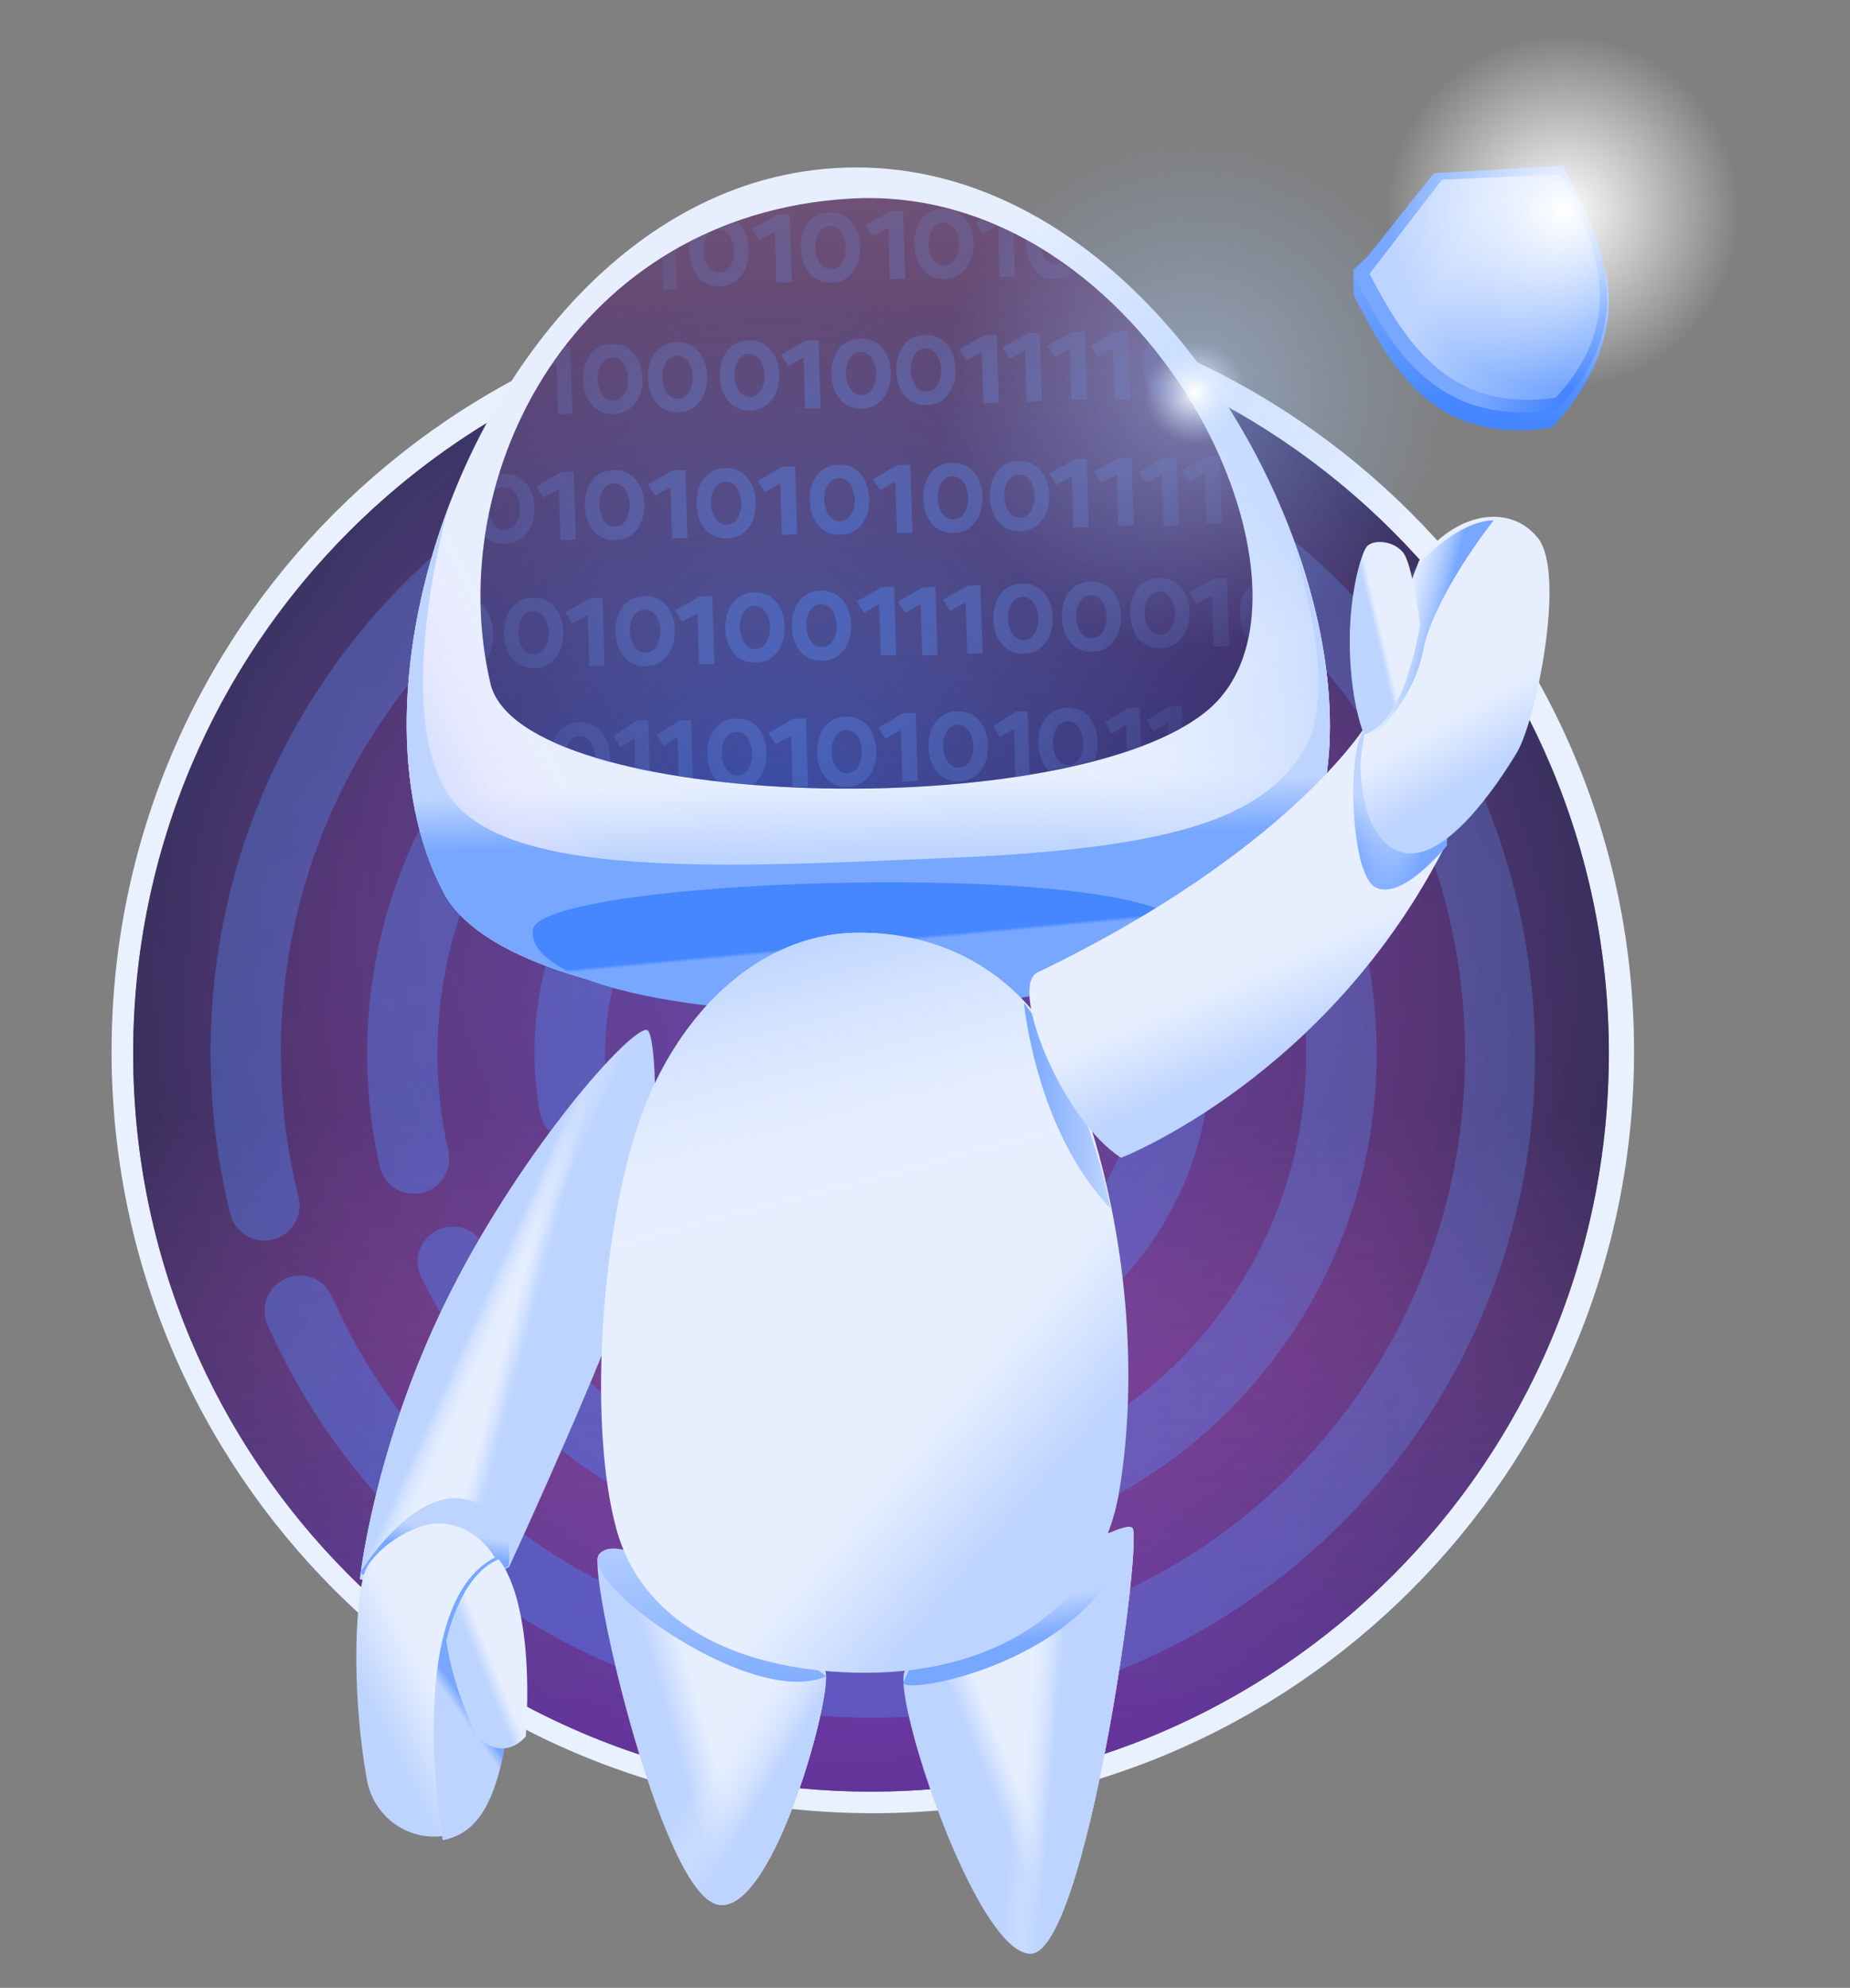 <?xml version="1.0" encoding="UTF-8"?>
<svg width="1028px" height="1104px" viewBox="0 0 1028 1104" version="1.1" xmlns="http://www.w3.org/2000/svg" xmlns:xlink="http://www.w3.org/1999/xlink">
    <rect x="0" y="0" width="1028" height="1104" fill="#808080" stroke="none"/>
    <title>Untitled 25</title>
    <defs>
        <linearGradient x1="41.73%" y1="83.917%" x2="51.616%" y2="35.831%" id="linearGradient-1">
            <stop stop-color="#4687FF" offset="0%"></stop>
            <stop stop-color="#77A7FF" offset="100%"></stop>
        </linearGradient>
        <linearGradient x1="114.188%" y1="68.953%" x2="162.71%" y2="83.28%" id="linearGradient-2">
            <stop stop-color="#E9F1FF" offset="0%"></stop>
            <stop stop-color="#B0CEFF" offset="100%"></stop>
        </linearGradient>
        <radialGradient cx="50.001%" cy="50%" fx="50.001%" fy="50%" r="49.205%" id="radialGradient-3">
            <stop stop-color="#081121" offset="0%"></stop>
            <stop stop-color="#7D2383" offset="25%"></stop>
            <stop stop-color="#531F58" offset="74.2%"></stop>
            <stop stop-color="#132037" offset="100%"></stop>
        </radialGradient>
        <radialGradient cx="48.995%" cy="40.189%" fx="48.995%" fy="40.189%" r="81.387%" id="radialGradient-4">
            <stop stop-color="#DD46FF" stop-opacity="0.4" offset="0%"></stop>
            <stop stop-color="#5691FF" stop-opacity="0.335" offset="16.3%"></stop>
            <stop stop-color="#679DFF" stop-opacity="0.235" offset="41.3%"></stop>
            <stop stop-color="#72A4FF" stop-opacity="0.127" offset="68.2%"></stop>
            <stop stop-color="#F575FF" stop-opacity="0" offset="100%"></stop>
        </radialGradient>
        <linearGradient x1="49.908%" y1="95.874%" x2="49.908%" y2="54.418%" id="linearGradient-5">
            <stop stop-color="#A046FF" stop-opacity="0.4" offset="0%"></stop>
            <stop stop-color="#A456FF" stop-opacity="0.335" offset="16.3%"></stop>
            <stop stop-color="#BB67FF" stop-opacity="0.235" offset="41.3%"></stop>
            <stop stop-color="#F772FF" stop-opacity="0.127" offset="68.2%"></stop>
            <stop stop-color="#EF75FF" stop-opacity="0" offset="100%"></stop>
        </linearGradient>
        <radialGradient cx="20.384%" cy="76.228%" fx="20.384%" fy="76.228%" r="245.646%" gradientTransform="translate(0.204,0.762),scale(1,0.963),rotate(-52.459),translate(-0.204,-0.762)" id="radialGradient-6">
            <stop stop-color="#4687FF" stop-opacity="0.4" offset="0%"></stop>
            <stop stop-color="#5691FF" stop-opacity="0.335" offset="16.3%"></stop>
            <stop stop-color="#679DFF" stop-opacity="0.235" offset="41.3%"></stop>
            <stop stop-color="#72A4FF" stop-opacity="0.127" offset="68.2%"></stop>
            <stop stop-color="#75A6FF" stop-opacity="0" offset="100%"></stop>
        </radialGradient>
        <radialGradient cx="11.056%" cy="84.559%" fx="11.056%" fy="84.559%" r="325.36%" gradientTransform="translate(0.111,0.846),scale(1,0.96),rotate(-52.437),translate(-0.111,-0.846)" id="radialGradient-7">
            <stop stop-color="#4687FF" stop-opacity="0.4" offset="0%"></stop>
            <stop stop-color="#5691FF" stop-opacity="0.335" offset="16.3%"></stop>
            <stop stop-color="#679DFF" stop-opacity="0.235" offset="41.3%"></stop>
            <stop stop-color="#72A4FF" stop-opacity="0.127" offset="68.2%"></stop>
            <stop stop-color="#75A6FF" stop-opacity="0" offset="100%"></stop>
        </radialGradient>
        <radialGradient cx="-8.796%" cy="101.837%" fx="-8.796%" fy="101.837%" r="492.795%" gradientTransform="translate(-0.088,1.018),scale(1,0.957),rotate(-52.31),translate(0.088,-1.018)" id="radialGradient-8">
            <stop stop-color="#4687FF" stop-opacity="0.4" offset="0%"></stop>
            <stop stop-color="#5691FF" stop-opacity="0.335" offset="16.3%"></stop>
            <stop stop-color="#679DFF" stop-opacity="0.235" offset="41.3%"></stop>
            <stop stop-color="#72A4FF" stop-opacity="0.127" offset="68.2%"></stop>
            <stop stop-color="#75A6FF" stop-opacity="0" offset="100%"></stop>
        </radialGradient>
        <radialGradient cx="-82.409%" cy="182.582%" fx="-82.409%" fy="182.582%" r="1182.765%" id="radialGradient-9">
            <stop stop-color="#4687FF" stop-opacity="0.4" offset="0%"></stop>
            <stop stop-color="#5691FF" stop-opacity="0.335" offset="16.3%"></stop>
            <stop stop-color="#679DFF" stop-opacity="0.235" offset="41.3%"></stop>
            <stop stop-color="#72A4FF" stop-opacity="0.127" offset="68.2%"></stop>
            <stop stop-color="#75A6FF" stop-opacity="0" offset="100%"></stop>
        </radialGradient>
        <radialGradient cx="45.468%" cy="119.112%" fx="45.468%" fy="119.112%" r="452.735%" gradientTransform="translate(0.455,1.191),scale(1,0.81),rotate(-52.491),translate(-0.455,-1.191)" id="radialGradient-10">
            <stop stop-color="#4687FF" stop-opacity="0.4" offset="0%"></stop>
            <stop stop-color="#5691FF" stop-opacity="0.335" offset="16.3%"></stop>
            <stop stop-color="#679DFF" stop-opacity="0.235" offset="41.3%"></stop>
            <stop stop-color="#72A4FF" stop-opacity="0.127" offset="68.2%"></stop>
            <stop stop-color="#75A6FF" stop-opacity="0" offset="100%"></stop>
        </radialGradient>
        <radialGradient cx="-3.273%" cy="161.148%" fx="-3.273%" fy="161.148%" r="890.609%" gradientTransform="translate(-0.033,1.611),scale(1,0.823),rotate(-52.364),translate(0.033,-1.611)" id="radialGradient-11">
            <stop stop-color="#4687FF" stop-opacity="0.4" offset="0%"></stop>
            <stop stop-color="#5691FF" stop-opacity="0.335" offset="16.3%"></stop>
            <stop stop-color="#679DFF" stop-opacity="0.235" offset="41.3%"></stop>
            <stop stop-color="#72A4FF" stop-opacity="0.127" offset="68.2%"></stop>
            <stop stop-color="#75A6FF" stop-opacity="0" offset="100%"></stop>
        </radialGradient>
        <radialGradient cx="29.54%" cy="132.729%" fx="29.54%" fy="132.729%" r="596.498%" gradientTransform="translate(0.295,1.327),scale(1,0.813),rotate(-52.476),translate(-0.295,-1.327)" id="radialGradient-12">
            <stop stop-color="#4687FF" stop-opacity="0.4" offset="0%"></stop>
            <stop stop-color="#5691FF" stop-opacity="0.335" offset="16.3%"></stop>
            <stop stop-color="#679DFF" stop-opacity="0.235" offset="41.3%"></stop>
            <stop stop-color="#72A4FF" stop-opacity="0.127" offset="68.2%"></stop>
            <stop stop-color="#75A6FF" stop-opacity="0" offset="100%"></stop>
        </radialGradient>
        <linearGradient x1="33.36%" y1="54.118%" x2="46.329%" y2="47.702%" id="linearGradient-13">
            <stop stop-color="#BDD4FF" offset="0%"></stop>
            <stop stop-color="#E7EFFF" offset="100%"></stop>
        </linearGradient>
        <linearGradient x1="67.694%" y1="73.569%" x2="51.545%" y2="56.963%" id="linearGradient-14">
            <stop stop-color="#BDD4FF" offset="0%"></stop>
            <stop stop-color="#E7EFFF" stop-opacity="0" offset="100%"></stop>
        </linearGradient>
        <linearGradient x1="38.812%" y1="64.405%" x2="46.975%" y2="58.14%" id="linearGradient-15">
            <stop stop-color="#BDD4FF" offset="0%"></stop>
            <stop stop-color="#E7EFFF" offset="100%"></stop>
        </linearGradient>
        <linearGradient x1="65.584%" y1="51.269%" x2="50.108%" y2="48.763%" id="linearGradient-16">
            <stop stop-color="#BDD4FF" offset="0%"></stop>
            <stop stop-color="#E7EFFF" stop-opacity="0" offset="100%"></stop>
        </linearGradient>
        <linearGradient x1="50.006%" y1="100.001%" x2="50.006%" y2="0.005%" id="linearGradient-17">
            <stop stop-color="#77A7FF" offset="0%"></stop>
            <stop stop-color="#BDD4FF" offset="100%"></stop>
        </linearGradient>
        <linearGradient x1="55.053%" y1="67.35%" x2="48.899%" y2="45.801%" id="linearGradient-18">
            <stop stop-color="#77A7FF" offset="0%"></stop>
            <stop stop-color="#BDD4FF" offset="100%"></stop>
        </linearGradient>
        <linearGradient x1="57.644%" y1="53.237%" x2="51.925%" y2="50.361%" id="linearGradient-19">
            <stop stop-color="#BDD4FF" offset="0%"></stop>
            <stop stop-color="#E7EFFF" offset="100%"></stop>
        </linearGradient>
        <linearGradient x1="44.527%" y1="44.823%" x2="50.818%" y2="50.216%" id="linearGradient-20">
            <stop stop-color="#BDD4FF" offset="0%"></stop>
            <stop stop-color="#E7EFFF" stop-opacity="0" offset="100%"></stop>
        </linearGradient>
        <linearGradient x1="52.061%" y1="50.101%" x2="55.654%" y2="33.894%" id="linearGradient-21">
            <stop stop-color="#77A7FF" offset="0%"></stop>
            <stop stop-color="#BDD4FF" offset="100%"></stop>
        </linearGradient>
        <linearGradient x1="26.836%" y1="72.383%" x2="49.484%" y2="50.721%" id="linearGradient-22">
            <stop stop-color="#BDD4FF" offset="0%"></stop>
            <stop stop-color="#E7EFFF" offset="100%"></stop>
        </linearGradient>
        <linearGradient x1="49.903%" y1="49.649%" x2="46.876%" y2="54.63%" id="linearGradient-23">
            <stop stop-color="#77A7FF" offset="0%"></stop>
            <stop stop-color="#BDD4FF" offset="100%"></stop>
        </linearGradient>
        <linearGradient x1="43.947%" y1="59.165%" x2="53.056%" y2="50.593%" id="linearGradient-24">
            <stop stop-color="#BDD4FF" offset="0%"></stop>
            <stop stop-color="#E7EFFF" offset="100%"></stop>
        </linearGradient>
        <linearGradient x1="50.355%" y1="76.751%" x2="50.138%" y2="68.641%" id="linearGradient-25">
            <stop stop-color="#BDD4FF" offset="0%"></stop>
            <stop stop-color="#E7EFFF" offset="100%"></stop>
        </linearGradient>
        <linearGradient x1="103.668%" y1="45.49%" x2="70.689%" y2="48.259%" id="linearGradient-26">
            <stop stop-color="#BDD4FF" offset="0%"></stop>
            <stop stop-color="#E7EFFF" stop-opacity="0" offset="100%"></stop>
        </linearGradient>
        <linearGradient x1="1.81%" y1="73.806%" x2="17.866%" y2="66.685%" id="linearGradient-27">
            <stop stop-color="#BDD4FF" offset="0%"></stop>
            <stop stop-color="#FFE7FC" stop-opacity="0" offset="100%"></stop>
        </linearGradient>
        <linearGradient x1="50%" y1="99.152%" x2="50%" y2="0.201%" id="linearGradient-28">
            <stop stop-color="#2E2367" offset="0%"></stop>
            <stop stop-color="#715378" offset="100%"></stop>
        </linearGradient>
        <radialGradient cx="36.618%" cy="95.606%" fx="36.618%" fy="95.606%" r="78.811%" gradientTransform="translate(0.366,0.956),scale(0.765,1),rotate(95.683),translate(-0.366,-0.956)" id="radialGradient-29">
            <stop stop-color="#4687FF" stop-opacity="0.4" offset="0%"></stop>
            <stop stop-color="#5691FF" stop-opacity="0.335" offset="16.3%"></stop>
            <stop stop-color="#679DFF" stop-opacity="0.235" offset="41.3%"></stop>
            <stop stop-color="#72A4FF" stop-opacity="0.127" offset="68.2%"></stop>
            <stop stop-color="#75A6FF" stop-opacity="0" offset="100%"></stop>
        </radialGradient>
        <linearGradient x1="50.555%" y1="60.251%" x2="50.121%" y2="50.702%" id="linearGradient-30">
            <stop stop-color="#77A7FF" offset="0%"></stop>
            <stop stop-color="#BDD4FF" offset="100%"></stop>
        </linearGradient>
        <linearGradient x1="50.415%" y1="50.475%" x2="49.497%" y2="48.425%" id="linearGradient-31">
            <stop stop-color="#77A7FF" offset="0.1%"></stop>
            <stop stop-color="#4687FF" offset="100%"></stop>
        </linearGradient>
        <linearGradient x1="75.693%" y1="82.282%" x2="62.393%" y2="66.837%" id="linearGradient-32">
            <stop stop-color="#BDD4FF" offset="0%"></stop>
            <stop stop-color="#E7EFFF" offset="100%"></stop>
        </linearGradient>
        <linearGradient x1="38.586%" y1="-0.468%" x2="45.526%" y2="35.57%" id="linearGradient-33">
            <stop stop-color="#BDD4FF" offset="0%"></stop>
            <stop stop-color="#E7EFFF" stop-opacity="0" offset="100%"></stop>
        </linearGradient>
        <linearGradient x1="0.004%" y1="50.005%" x2="100.013%" y2="50.005%" id="linearGradient-34">
            <stop stop-color="#77A7FF" offset="0%"></stop>
            <stop stop-color="#BDD4FF" offset="100%"></stop>
        </linearGradient>
        <linearGradient x1="63.772%" y1="74.507%" x2="55.782%" y2="56.276%" id="linearGradient-35">
            <stop stop-color="#BDD4FF" offset="0%"></stop>
            <stop stop-color="#E7EFFF" offset="100%"></stop>
        </linearGradient>
        <linearGradient x1="31.079%" y1="87.038%" x2="43.045%" y2="58.692%" id="linearGradient-36">
            <stop stop-color="#77A7FF" offset="0%"></stop>
            <stop stop-color="#BDD4FF" offset="100%"></stop>
        </linearGradient>
        <linearGradient x1="77.819%" y1="73.259%" x2="33.766%" y2="42.172%" id="linearGradient-37">
            <stop stop-color="#77A7FF" offset="0%"></stop>
            <stop stop-color="#BDD4FF" stop-opacity="0" offset="100%"></stop>
        </linearGradient>
        <linearGradient x1="50.329%" y1="99.891%" x2="50.329%" y2="-0.082%" id="linearGradient-38">
            <stop stop-color="#9D68C2" offset="0%"></stop>
            <stop stop-color="#CCEDFF" offset="100%"></stop>
        </linearGradient>
        <linearGradient x1="58.669%" y1="75.653%" x2="52.383%" y2="56.15%" id="linearGradient-39">
            <stop stop-color="#BDD4FF" offset="0%"></stop>
            <stop stop-color="#E7EFFF" offset="100%"></stop>
        </linearGradient>
        <linearGradient x1="58.34%" y1="53.495%" x2="27.559%" y2="40.662%" id="linearGradient-40">
            <stop stop-color="#77A7FF" offset="0%"></stop>
            <stop stop-color="#BDD4FF" stop-opacity="0" offset="100%"></stop>
        </linearGradient>
        <linearGradient x1="41.724%" y1="53.619%" x2="48.177%" y2="49.421%" id="linearGradient-41">
            <stop stop-color="#BDD4FF" offset="0%"></stop>
            <stop stop-color="#E7EFFF" offset="100%"></stop>
        </linearGradient>
        <radialGradient cx="49.999%" cy="50.001%" fx="49.999%" fy="50.001%" r="43.941%" id="radialGradient-42">
            <stop stop-color="#FFFFFF" offset="0%"></stop>
            <stop stop-color="#A8CBFF" stop-opacity="0.35" offset="19.8%"></stop>
            <stop stop-color="#8CBAFF" stop-opacity="0" offset="100%"></stop>
        </radialGradient>
        <linearGradient x1="87.998%" y1="60.767%" x2="65.736%" y2="49.409%" id="linearGradient-43">
            <stop stop-color="#4687FF" offset="0%"></stop>
            <stop stop-color="#77A7FF" offset="99.9%"></stop>
        </linearGradient>
        <linearGradient x1="94.181%" y1="66.049%" x2="38.216%" y2="33.077%" id="linearGradient-44">
            <stop stop-color="#77A7FF" offset="0%"></stop>
            <stop stop-color="#BDD4FF" offset="100%"></stop>
        </linearGradient>
        <radialGradient cx="50.02%" cy="50.006%" fx="50.02%" fy="50.006%" r="50.002%" id="radialGradient-45">
            <stop stop-color="#FFFFFF" offset="0%"></stop>
            <stop stop-color="#FFFFFF" stop-opacity="0.926" offset="7.4%"></stop>
            <stop stop-color="#FFFFFF" stop-opacity="0" offset="100%"></stop>
        </radialGradient>
        <radialGradient cx="531.491%" cy="489.068%" fx="531.491%" fy="489.068%" r="1838.152%" gradientTransform="translate(5.315,4.891),scale(1,0.348),translate(-5.315,-4.891)" id="radialGradient-46">
            <stop stop-color="#4687FF" stop-opacity="0.4" offset="0%"></stop>
            <stop stop-color="#5691FF" stop-opacity="0.335" offset="16.3%"></stop>
            <stop stop-color="#679DFF" stop-opacity="0.235" offset="41.3%"></stop>
            <stop stop-color="#72A4FF" stop-opacity="0.127" offset="68.2%"></stop>
            <stop stop-color="#75A6FF" stop-opacity="0" offset="100%"></stop>
        </radialGradient>
        <radialGradient cx="248.514%" cy="516.206%" fx="248.514%" fy="516.206%" r="892.991%" gradientTransform="translate(2.485,5.162),scale(1,0.917),translate(-2.485,-5.162)" id="radialGradient-47">
            <stop stop-color="#4687FF" stop-opacity="0.4" offset="0%"></stop>
            <stop stop-color="#5691FF" stop-opacity="0.335" offset="16.3%"></stop>
            <stop stop-color="#679DFF" stop-opacity="0.235" offset="41.3%"></stop>
            <stop stop-color="#72A4FF" stop-opacity="0.127" offset="68.2%"></stop>
            <stop stop-color="#75A6FF" stop-opacity="0" offset="100%"></stop>
        </radialGradient>
        <radialGradient cx="228.726%" cy="493.499%" fx="228.726%" fy="493.499%" r="1438.596%" gradientTransform="translate(2.287,4.935),scale(1,0.579),translate(-2.287,-4.935)" id="radialGradient-48">
            <stop stop-color="#4687FF" stop-opacity="0.4" offset="0%"></stop>
            <stop stop-color="#5691FF" stop-opacity="0.335" offset="16.3%"></stop>
            <stop stop-color="#679DFF" stop-opacity="0.235" offset="41.3%"></stop>
            <stop stop-color="#72A4FF" stop-opacity="0.127" offset="68.2%"></stop>
            <stop stop-color="#75A6FF" stop-opacity="0" offset="100%"></stop>
        </radialGradient>
        <radialGradient cx="60.565%" cy="485.732%" fx="60.565%" fy="485.732%" r="892.995%" gradientTransform="translate(0.606,4.857),scale(1,0.846),translate(-0.606,-4.857)" id="radialGradient-49">
            <stop stop-color="#4687FF" stop-opacity="0.4" offset="0%"></stop>
            <stop stop-color="#5691FF" stop-opacity="0.335" offset="16.3%"></stop>
            <stop stop-color="#679DFF" stop-opacity="0.235" offset="41.3%"></stop>
            <stop stop-color="#72A4FF" stop-opacity="0.127" offset="68.2%"></stop>
            <stop stop-color="#75A6FF" stop-opacity="0" offset="100%"></stop>
        </radialGradient>
        <radialGradient cx="-74.176%" cy="498.041%" fx="-74.176%" fy="498.041%" r="1438.742%" gradientTransform="translate(-0.742,4.98),scale(1,0.579),translate(0.742,-4.98)" id="radialGradient-50">
            <stop stop-color="#4687FF" stop-opacity="0.4" offset="0%"></stop>
            <stop stop-color="#5691FF" stop-opacity="0.335" offset="16.3%"></stop>
            <stop stop-color="#679DFF" stop-opacity="0.235" offset="41.3%"></stop>
            <stop stop-color="#72A4FF" stop-opacity="0.127" offset="68.2%"></stop>
            <stop stop-color="#75A6FF" stop-opacity="0" offset="100%"></stop>
        </radialGradient>
        <radialGradient cx="-127.4%" cy="490.167%" fx="-127.4%" fy="490.167%" r="893.034%" gradientTransform="translate(-1.274,4.902),scale(1,0.846),translate(1.274,-4.902)" id="radialGradient-51">
            <stop stop-color="#4687FF" stop-opacity="0.4" offset="0%"></stop>
            <stop stop-color="#5691FF" stop-opacity="0.335" offset="16.3%"></stop>
            <stop stop-color="#679DFF" stop-opacity="0.235" offset="41.3%"></stop>
            <stop stop-color="#72A4FF" stop-opacity="0.127" offset="68.2%"></stop>
            <stop stop-color="#75A6FF" stop-opacity="0" offset="100%"></stop>
        </radialGradient>
        <radialGradient cx="-376.951%" cy="584.888%" fx="-376.951%" fy="584.888%" r="1438.596%" gradientTransform="translate(-3.77,5.849),scale(1,0.688),translate(3.77,-5.849)" id="radialGradient-52">
            <stop stop-color="#4687FF" stop-opacity="0.4" offset="0%"></stop>
            <stop stop-color="#5691FF" stop-opacity="0.335" offset="16.3%"></stop>
            <stop stop-color="#679DFF" stop-opacity="0.235" offset="41.3%"></stop>
            <stop stop-color="#72A4FF" stop-opacity="0.127" offset="68.2%"></stop>
            <stop stop-color="#75A6FF" stop-opacity="0" offset="100%"></stop>
        </radialGradient>
        <radialGradient cx="-315.598%" cy="494.592%" fx="-315.598%" fy="494.592%" r="864.911%" gradientTransform="translate(-3.156,4.946),scale(0.846,1),translate(3.156,-4.946)" id="radialGradient-53">
            <stop stop-color="#4687FF" stop-opacity="0.4" offset="0%"></stop>
            <stop stop-color="#5691FF" stop-opacity="0.335" offset="16.3%"></stop>
            <stop stop-color="#679DFF" stop-opacity="0.235" offset="41.3%"></stop>
            <stop stop-color="#72A4FF" stop-opacity="0.127" offset="68.2%"></stop>
            <stop stop-color="#75A6FF" stop-opacity="0" offset="100%"></stop>
        </radialGradient>
        <radialGradient cx="824.235%" cy="304.52%" fx="824.235%" fy="304.52%" r="1719.55%" gradientTransform="translate(8.242,3.045),scale(1,0.316),translate(-8.242,-3.045)" id="radialGradient-54">
            <stop stop-color="#4687FF" stop-opacity="0.4" offset="0%"></stop>
            <stop stop-color="#5691FF" stop-opacity="0.335" offset="16.3%"></stop>
            <stop stop-color="#679DFF" stop-opacity="0.235" offset="41.3%"></stop>
            <stop stop-color="#72A4FF" stop-opacity="0.127" offset="68.2%"></stop>
            <stop stop-color="#75A6FF" stop-opacity="0" offset="100%"></stop>
        </radialGradient>
        <radialGradient cx="430.55%" cy="300.982%" fx="430.55%" fy="300.982%" r="892.995%" gradientTransform="translate(4.305,3.01),scale(1,0.846),translate(-4.305,-3.01)" id="radialGradient-55">
            <stop stop-color="#4687FF" stop-opacity="0.4" offset="0%"></stop>
            <stop stop-color="#5691FF" stop-opacity="0.335" offset="16.3%"></stop>
            <stop stop-color="#679DFF" stop-opacity="0.235" offset="41.3%"></stop>
            <stop stop-color="#72A4FF" stop-opacity="0.127" offset="68.2%"></stop>
            <stop stop-color="#75A6FF" stop-opacity="0" offset="100%"></stop>
        </radialGradient>
        <radialGradient cx="316.152%" cy="303.68%" fx="316.152%" fy="303.68%" r="892.99%" gradientTransform="translate(3.162,3.037),scale(1,0.846),translate(-3.162,-3.037)" id="radialGradient-56">
            <stop stop-color="#4687FF" stop-opacity="0.4" offset="0%"></stop>
            <stop stop-color="#5691FF" stop-opacity="0.335" offset="16.3%"></stop>
            <stop stop-color="#679DFF" stop-opacity="0.235" offset="41.3%"></stop>
            <stop stop-color="#72A4FF" stop-opacity="0.127" offset="68.2%"></stop>
            <stop stop-color="#75A6FF" stop-opacity="0" offset="100%"></stop>
        </radialGradient>
        <radialGradient cx="201.756%" cy="306.357%" fx="201.756%" fy="306.357%" r="892.994%" gradientTransform="translate(2.018,3.064),scale(1,0.846),translate(-2.018,-3.064)" id="radialGradient-57">
            <stop stop-color="#4687FF" stop-opacity="0.4" offset="0%"></stop>
            <stop stop-color="#5691FF" stop-opacity="0.335" offset="16.3%"></stop>
            <stop stop-color="#679DFF" stop-opacity="0.235" offset="41.3%"></stop>
            <stop stop-color="#72A4FF" stop-opacity="0.127" offset="68.2%"></stop>
            <stop stop-color="#75A6FF" stop-opacity="0" offset="100%"></stop>
        </radialGradient>
        <radialGradient cx="153.388%" cy="314.565%" fx="153.388%" fy="314.565%" r="1438.596%" gradientTransform="translate(1.534,3.146),scale(1,0.579),translate(-1.534,-3.146)" id="radialGradient-58">
            <stop stop-color="#4687FF" stop-opacity="0.4" offset="0%"></stop>
            <stop stop-color="#5691FF" stop-opacity="0.335" offset="16.3%"></stop>
            <stop stop-color="#679DFF" stop-opacity="0.235" offset="41.3%"></stop>
            <stop stop-color="#72A4FF" stop-opacity="0.127" offset="68.2%"></stop>
            <stop stop-color="#75A6FF" stop-opacity="0" offset="100%"></stop>
        </radialGradient>
        <radialGradient cx="13.8%" cy="310.808%" fx="13.8%" fy="310.808%" r="892.995%" gradientTransform="translate(0.138,3.108),scale(1,0.846),translate(-0.138,-3.108)" id="radialGradient-59">
            <stop stop-color="#4687FF" stop-opacity="0.4" offset="0%"></stop>
            <stop stop-color="#5691FF" stop-opacity="0.335" offset="16.3%"></stop>
            <stop stop-color="#679DFF" stop-opacity="0.235" offset="41.3%"></stop>
            <stop stop-color="#72A4FF" stop-opacity="0.127" offset="68.2%"></stop>
            <stop stop-color="#75A6FF" stop-opacity="0" offset="100%"></stop>
        </radialGradient>
        <radialGradient cx="-100.597%" cy="313.5%" fx="-100.597%" fy="313.5%" r="892.991%" gradientTransform="translate(-1.006,3.135),scale(1,0.846),translate(1.006,-3.135)" id="radialGradient-60">
            <stop stop-color="#4687FF" stop-opacity="0.4" offset="0%"></stop>
            <stop stop-color="#5691FF" stop-opacity="0.335" offset="16.3%"></stop>
            <stop stop-color="#679DFF" stop-opacity="0.235" offset="41.3%"></stop>
            <stop stop-color="#72A4FF" stop-opacity="0.127" offset="68.2%"></stop>
            <stop stop-color="#75A6FF" stop-opacity="0" offset="100%"></stop>
        </radialGradient>
        <radialGradient cx="-333.797%" cy="321.855%" fx="-333.797%" fy="321.855%" r="1438.596%" gradientTransform="translate(-3.338,3.219),scale(1,0.579),translate(3.338,-3.219)" id="radialGradient-61">
            <stop stop-color="#4687FF" stop-opacity="0.4" offset="0%"></stop>
            <stop stop-color="#5691FF" stop-opacity="0.335" offset="16.3%"></stop>
            <stop stop-color="#679DFF" stop-opacity="0.235" offset="41.3%"></stop>
            <stop stop-color="#72A4FF" stop-opacity="0.127" offset="68.2%"></stop>
            <stop stop-color="#75A6FF" stop-opacity="0" offset="100%"></stop>
        </radialGradient>
        <radialGradient cx="-452.344%" cy="323.643%" fx="-452.344%" fy="323.643%" r="1438.742%" gradientTransform="translate(-4.523,3.236),scale(1,0.579),translate(4.523,-3.236)" id="radialGradient-62">
            <stop stop-color="#4687FF" stop-opacity="0.4" offset="0%"></stop>
            <stop stop-color="#5691FF" stop-opacity="0.335" offset="16.3%"></stop>
            <stop stop-color="#679DFF" stop-opacity="0.235" offset="41.3%"></stop>
            <stop stop-color="#72A4FF" stop-opacity="0.127" offset="68.2%"></stop>
            <stop stop-color="#75A6FF" stop-opacity="0" offset="100%"></stop>
        </radialGradient>
        <radialGradient cx="-570.848%" cy="325.372%" fx="-570.848%" fy="325.372%" r="1438.742%" gradientTransform="translate(-5.708,3.254),scale(1,0.579),translate(5.708,-3.254)" id="radialGradient-63">
            <stop stop-color="#4687FF" stop-opacity="0.4" offset="0%"></stop>
            <stop stop-color="#5691FF" stop-opacity="0.335" offset="16.3%"></stop>
            <stop stop-color="#679DFF" stop-opacity="0.235" offset="41.3%"></stop>
            <stop stop-color="#72A4FF" stop-opacity="0.127" offset="68.2%"></stop>
            <stop stop-color="#75A6FF" stop-opacity="0" offset="100%"></stop>
        </radialGradient>
        <radialGradient cx="-689.373%" cy="327.16%" fx="-689.373%" fy="327.16%" r="1438.596%" gradientTransform="translate(-6.894,3.272),scale(1,0.579),translate(6.894,-3.272)" id="radialGradient-64">
            <stop stop-color="#4687FF" stop-opacity="0.4" offset="0%"></stop>
            <stop stop-color="#5691FF" stop-opacity="0.335" offset="16.3%"></stop>
            <stop stop-color="#679DFF" stop-opacity="0.235" offset="41.3%"></stop>
            <stop stop-color="#72A4FF" stop-opacity="0.127" offset="68.2%"></stop>
            <stop stop-color="#75A6FF" stop-opacity="0" offset="100%"></stop>
        </radialGradient>
        <radialGradient cx="-509.304%" cy="323.099%" fx="-509.304%" fy="323.099%" r="903.666%" gradientTransform="translate(-5.093,3.231),scale(1,0.781),translate(5.093,-3.231)" id="radialGradient-65">
            <stop stop-color="#4687FF" stop-opacity="0.4" offset="0%"></stop>
            <stop stop-color="#5691FF" stop-opacity="0.335" offset="16.3%"></stop>
            <stop stop-color="#679DFF" stop-opacity="0.235" offset="41.3%"></stop>
            <stop stop-color="#72A4FF" stop-opacity="0.127" offset="68.2%"></stop>
            <stop stop-color="#75A6FF" stop-opacity="0" offset="100%"></stop>
        </radialGradient>
        <radialGradient cx="612.765%" cy="120.607%" fx="612.765%" fy="120.607%" r="893.755%" gradientTransform="translate(6.128,1.206),scale(1,0.718),translate(-6.128,-1.206)" id="radialGradient-66">
            <stop stop-color="#4687FF" stop-opacity="0.4" offset="0%"></stop>
            <stop stop-color="#5691FF" stop-opacity="0.335" offset="16.3%"></stop>
            <stop stop-color="#679DFF" stop-opacity="0.235" offset="41.3%"></stop>
            <stop stop-color="#72A4FF" stop-opacity="0.127" offset="68.2%"></stop>
            <stop stop-color="#75A6FF" stop-opacity="0" offset="100%"></stop>
        </radialGradient>
        <radialGradient cx="815.134%" cy="124.609%" fx="815.134%" fy="124.609%" r="1438.596%" gradientTransform="translate(8.151,1.246),scale(1,0.579),translate(-8.151,-1.246)" id="radialGradient-67">
            <stop stop-color="#4687FF" stop-opacity="0.4" offset="0%"></stop>
            <stop stop-color="#5691FF" stop-opacity="0.335" offset="16.3%"></stop>
            <stop stop-color="#679DFF" stop-opacity="0.235" offset="41.3%"></stop>
            <stop stop-color="#72A4FF" stop-opacity="0.127" offset="68.2%"></stop>
            <stop stop-color="#75A6FF" stop-opacity="0" offset="100%"></stop>
        </radialGradient>
        <radialGradient cx="424.572%" cy="125.036%" fx="424.572%" fy="125.036%" r="892.994%" gradientTransform="translate(4.246,1.25),scale(1,0.846),translate(-4.246,-1.25)" id="radialGradient-68">
            <stop stop-color="#4687FF" stop-opacity="0.4" offset="0%"></stop>
            <stop stop-color="#5691FF" stop-opacity="0.335" offset="16.3%"></stop>
            <stop stop-color="#679DFF" stop-opacity="0.235" offset="41.3%"></stop>
            <stop stop-color="#72A4FF" stop-opacity="0.127" offset="68.2%"></stop>
            <stop stop-color="#75A6FF" stop-opacity="0" offset="100%"></stop>
        </radialGradient>
        <radialGradient cx="512.331%" cy="129.151%" fx="512.331%" fy="129.151%" r="1438.596%" gradientTransform="translate(5.123,1.292),scale(1,0.579),translate(-5.123,-1.292)" id="radialGradient-69">
            <stop stop-color="#4687FF" stop-opacity="0.4" offset="0%"></stop>
            <stop stop-color="#5691FF" stop-opacity="0.335" offset="16.3%"></stop>
            <stop stop-color="#679DFF" stop-opacity="0.235" offset="41.3%"></stop>
            <stop stop-color="#72A4FF" stop-opacity="0.127" offset="68.2%"></stop>
            <stop stop-color="#75A6FF" stop-opacity="0" offset="100%"></stop>
        </radialGradient>
        <radialGradient cx="236.622%" cy="129.478%" fx="236.622%" fy="129.478%" r="892.99%" gradientTransform="translate(2.366,1.295),scale(1,0.846),translate(-2.366,-1.295)" id="radialGradient-70">
            <stop stop-color="#4687FF" stop-opacity="0.4" offset="0%"></stop>
            <stop stop-color="#5691FF" stop-opacity="0.335" offset="16.3%"></stop>
            <stop stop-color="#679DFF" stop-opacity="0.235" offset="41.3%"></stop>
            <stop stop-color="#72A4FF" stop-opacity="0.127" offset="68.2%"></stop>
            <stop stop-color="#75A6FF" stop-opacity="0" offset="100%"></stop>
        </radialGradient>
        <radialGradient cx="209.569%" cy="133.639%" fx="209.569%" fy="133.639%" r="1438.742%" gradientTransform="translate(2.096,1.336),scale(1,0.579),translate(-2.096,-1.336)" id="radialGradient-71">
            <stop stop-color="#4687FF" stop-opacity="0.4" offset="0%"></stop>
            <stop stop-color="#5691FF" stop-opacity="0.335" offset="16.3%"></stop>
            <stop stop-color="#679DFF" stop-opacity="0.235" offset="41.3%"></stop>
            <stop stop-color="#72A4FF" stop-opacity="0.127" offset="68.2%"></stop>
            <stop stop-color="#75A6FF" stop-opacity="0" offset="100%"></stop>
        </radialGradient>
        <radialGradient cx="48.659%" cy="133.912%" fx="48.659%" fy="133.912%" r="893.034%" gradientTransform="translate(0.487,1.339),scale(1,0.846),translate(-0.487,-1.339)" id="radialGradient-72">
            <stop stop-color="#4687FF" stop-opacity="0.4" offset="0%"></stop>
            <stop stop-color="#5691FF" stop-opacity="0.335" offset="16.3%"></stop>
            <stop stop-color="#679DFF" stop-opacity="0.235" offset="41.3%"></stop>
            <stop stop-color="#72A4FF" stop-opacity="0.127" offset="68.2%"></stop>
            <stop stop-color="#75A6FF" stop-opacity="0" offset="100%"></stop>
        </radialGradient>
        <radialGradient cx="-93.335%" cy="138.176%" fx="-93.335%" fy="138.176%" r="1438.596%" gradientTransform="translate(-0.933,1.382),scale(1,0.579),translate(0.933,-1.382)" id="radialGradient-73">
            <stop stop-color="#4687FF" stop-opacity="0.4" offset="0%"></stop>
            <stop stop-color="#5691FF" stop-opacity="0.335" offset="16.3%"></stop>
            <stop stop-color="#679DFF" stop-opacity="0.235" offset="41.3%"></stop>
            <stop stop-color="#72A4FF" stop-opacity="0.127" offset="68.2%"></stop>
            <stop stop-color="#75A6FF" stop-opacity="0" offset="100%"></stop>
        </radialGradient>
        <radialGradient cx="-139.298%" cy="138.354%" fx="-139.298%" fy="138.354%" r="893.029%" gradientTransform="translate(-1.393,1.384),scale(1,0.846),translate(1.393,-1.384)" id="radialGradient-74">
            <stop stop-color="#4687FF" stop-opacity="0.4" offset="0%"></stop>
            <stop stop-color="#5691FF" stop-opacity="0.335" offset="16.3%"></stop>
            <stop stop-color="#679DFF" stop-opacity="0.235" offset="41.3%"></stop>
            <stop stop-color="#72A4FF" stop-opacity="0.127" offset="68.2%"></stop>
            <stop stop-color="#75A6FF" stop-opacity="0" offset="100%"></stop>
        </radialGradient>
        <radialGradient cx="-253.701%" cy="141.046%" fx="-253.701%" fy="141.046%" r="893.034%" gradientTransform="translate(-2.537,1.41),scale(1,0.846),translate(2.537,-1.41)" id="radialGradient-75">
            <stop stop-color="#4687FF" stop-opacity="0.4" offset="0%"></stop>
            <stop stop-color="#5691FF" stop-opacity="0.335" offset="16.3%"></stop>
            <stop stop-color="#679DFF" stop-opacity="0.235" offset="41.3%"></stop>
            <stop stop-color="#72A4FF" stop-opacity="0.127" offset="68.2%"></stop>
            <stop stop-color="#75A6FF" stop-opacity="0" offset="100%"></stop>
        </radialGradient>
        <radialGradient cx="-580.478%" cy="145.466%" fx="-580.478%" fy="145.466%" r="1438.742%" gradientTransform="translate(-5.805,1.455),scale(1,0.579),translate(5.805,-1.455)" id="radialGradient-76">
            <stop stop-color="#4687FF" stop-opacity="0.4" offset="0%"></stop>
            <stop stop-color="#5691FF" stop-opacity="0.335" offset="16.3%"></stop>
            <stop stop-color="#679DFF" stop-opacity="0.235" offset="41.3%"></stop>
            <stop stop-color="#72A4FF" stop-opacity="0.127" offset="68.2%"></stop>
            <stop stop-color="#75A6FF" stop-opacity="0" offset="100%"></stop>
        </radialGradient>
        <radialGradient cx="-698.911%" cy="147.206%" fx="-698.911%" fy="147.206%" r="1438.596%" gradientTransform="translate(-6.989,1.472),scale(1,0.579),translate(6.989,-1.472)" id="radialGradient-77">
            <stop stop-color="#4687FF" stop-opacity="0.4" offset="0%"></stop>
            <stop stop-color="#5691FF" stop-opacity="0.335" offset="16.3%"></stop>
            <stop stop-color="#679DFF" stop-opacity="0.235" offset="41.3%"></stop>
            <stop stop-color="#72A4FF" stop-opacity="0.127" offset="68.2%"></stop>
            <stop stop-color="#75A6FF" stop-opacity="0" offset="100%"></stop>
        </radialGradient>
        <radialGradient cx="-817.504%" cy="148.989%" fx="-817.504%" fy="148.989%" r="1438.596%" gradientTransform="translate(-8.175,1.49),scale(1,0.579),translate(8.175,-1.49)" id="radialGradient-78">
            <stop stop-color="#4687FF" stop-opacity="0.4" offset="0%"></stop>
            <stop stop-color="#5691FF" stop-opacity="0.335" offset="16.3%"></stop>
            <stop stop-color="#679DFF" stop-opacity="0.235" offset="41.3%"></stop>
            <stop stop-color="#72A4FF" stop-opacity="0.127" offset="68.2%"></stop>
            <stop stop-color="#75A6FF" stop-opacity="0" offset="100%"></stop>
        </radialGradient>
        <radialGradient cx="-935.995%" cy="150.777%" fx="-935.995%" fy="150.777%" r="1438.596%" gradientTransform="translate(-9.36,1.508),scale(1,0.579),translate(9.36,-1.508)" id="radialGradient-79">
            <stop stop-color="#4687FF" stop-opacity="0.4" offset="0%"></stop>
            <stop stop-color="#5691FF" stop-opacity="0.335" offset="16.3%"></stop>
            <stop stop-color="#679DFF" stop-opacity="0.235" offset="41.3%"></stop>
            <stop stop-color="#72A4FF" stop-opacity="0.127" offset="68.2%"></stop>
            <stop stop-color="#75A6FF" stop-opacity="0" offset="100%"></stop>
        </radialGradient>
        <radialGradient cx="679.902%" cy="-57.019%" fx="679.902%" fy="-57.019%" r="1273.07%" gradientTransform="translate(6.799,-0.57),scale(1,0.219),translate(-6.799,0.57)" id="radialGradient-80">
            <stop stop-color="#4687FF" stop-opacity="0.4" offset="0%"></stop>
            <stop stop-color="#5691FF" stop-opacity="0.335" offset="16.3%"></stop>
            <stop stop-color="#679DFF" stop-opacity="0.235" offset="41.3%"></stop>
            <stop stop-color="#72A4FF" stop-opacity="0.127" offset="68.2%"></stop>
            <stop stop-color="#75A6FF" stop-opacity="0" offset="100%"></stop>
        </radialGradient>
        <radialGradient cx="565.84%" cy="-54.338%" fx="565.84%" fy="-54.338%" r="893.034%" gradientTransform="translate(5.658,-0.543),scale(1,0.846),translate(-5.658,0.543)" id="radialGradient-81">
            <stop stop-color="#4687FF" stop-opacity="0.4" offset="0%"></stop>
            <stop stop-color="#5691FF" stop-opacity="0.335" offset="16.3%"></stop>
            <stop stop-color="#679DFF" stop-opacity="0.235" offset="41.3%"></stop>
            <stop stop-color="#72A4FF" stop-opacity="0.127" offset="68.2%"></stop>
            <stop stop-color="#75A6FF" stop-opacity="0" offset="100%"></stop>
        </radialGradient>
        <radialGradient cx="739.786%" cy="-54.379%" fx="739.786%" fy="-54.379%" r="1438.596%" gradientTransform="translate(7.398,-0.544),scale(1,0.579),translate(-7.398,0.544)" id="radialGradient-82">
            <stop stop-color="#4687FF" stop-opacity="0.4" offset="0%"></stop>
            <stop stop-color="#5691FF" stop-opacity="0.335" offset="16.3%"></stop>
            <stop stop-color="#679DFF" stop-opacity="0.235" offset="41.3%"></stop>
            <stop stop-color="#72A4FF" stop-opacity="0.127" offset="68.2%"></stop>
            <stop stop-color="#75A6FF" stop-opacity="0" offset="100%"></stop>
        </radialGradient>
        <radialGradient cx="377.807%" cy="-49.906%" fx="377.807%" fy="-49.906%" r="892.994%" gradientTransform="translate(3.778,-0.499),scale(1,0.846),translate(-3.778,0.499)" id="radialGradient-83">
            <stop stop-color="#4687FF" stop-opacity="0.4" offset="0%"></stop>
            <stop stop-color="#5691FF" stop-opacity="0.335" offset="16.3%"></stop>
            <stop stop-color="#679DFF" stop-opacity="0.235" offset="41.3%"></stop>
            <stop stop-color="#72A4FF" stop-opacity="0.127" offset="68.2%"></stop>
            <stop stop-color="#75A6FF" stop-opacity="0" offset="100%"></stop>
        </radialGradient>
        <radialGradient cx="437.003%" cy="-49.837%" fx="437.003%" fy="-49.837%" r="1438.596%" gradientTransform="translate(4.37,-0.498),scale(1,0.579),translate(-4.37,0.498)" id="radialGradient-84">
            <stop stop-color="#4687FF" stop-opacity="0.4" offset="0%"></stop>
            <stop stop-color="#5691FF" stop-opacity="0.335" offset="16.3%"></stop>
            <stop stop-color="#679DFF" stop-opacity="0.235" offset="41.3%"></stop>
            <stop stop-color="#72A4FF" stop-opacity="0.127" offset="68.2%"></stop>
            <stop stop-color="#75A6FF" stop-opacity="0" offset="100%"></stop>
        </radialGradient>
        <radialGradient cx="189.852%" cy="-45.465%" fx="189.852%" fy="-45.465%" r="892.995%" gradientTransform="translate(1.899,-0.455),scale(1,0.846),translate(-1.899,0.455)" id="radialGradient-85">
            <stop stop-color="#4687FF" stop-opacity="0.4" offset="0%"></stop>
            <stop stop-color="#5691FF" stop-opacity="0.335" offset="16.3%"></stop>
            <stop stop-color="#679DFF" stop-opacity="0.235" offset="41.3%"></stop>
            <stop stop-color="#72A4FF" stop-opacity="0.127" offset="68.2%"></stop>
            <stop stop-color="#75A6FF" stop-opacity="0" offset="100%"></stop>
        </radialGradient>
        <radialGradient cx="75.455%" cy="-42.778%" fx="75.455%" fy="-42.778%" r="892.994%" gradientTransform="translate(0.755,-0.428),scale(1,0.846),translate(-0.755,0.428)" id="radialGradient-86">
            <stop stop-color="#4687FF" stop-opacity="0.4" offset="0%"></stop>
            <stop stop-color="#5691FF" stop-opacity="0.335" offset="16.3%"></stop>
            <stop stop-color="#679DFF" stop-opacity="0.235" offset="41.3%"></stop>
            <stop stop-color="#72A4FF" stop-opacity="0.127" offset="68.2%"></stop>
            <stop stop-color="#75A6FF" stop-opacity="0" offset="100%"></stop>
        </radialGradient>
        <radialGradient cx="-50.181%" cy="-42.547%" fx="-50.181%" fy="-42.547%" r="1438.596%" gradientTransform="translate(-0.502,-0.425),scale(1,0.579),translate(0.502,0.425)" id="radialGradient-87">
            <stop stop-color="#4687FF" stop-opacity="0.4" offset="0%"></stop>
            <stop stop-color="#5691FF" stop-opacity="0.335" offset="16.3%"></stop>
            <stop stop-color="#679DFF" stop-opacity="0.235" offset="41.3%"></stop>
            <stop stop-color="#72A4FF" stop-opacity="0.127" offset="68.2%"></stop>
            <stop stop-color="#75A6FF" stop-opacity="0" offset="100%"></stop>
        </radialGradient>
        <radialGradient cx="-168.673%" cy="-40.759%" fx="-168.673%" fy="-40.759%" r="1438.596%" gradientTransform="translate(-1.687,-0.408),scale(1,0.579),translate(1.687,0.408)" id="radialGradient-88">
            <stop stop-color="#4687FF" stop-opacity="0.4" offset="0%"></stop>
            <stop stop-color="#5691FF" stop-opacity="0.335" offset="16.3%"></stop>
            <stop stop-color="#679DFF" stop-opacity="0.235" offset="41.3%"></stop>
            <stop stop-color="#72A4FF" stop-opacity="0.127" offset="68.2%"></stop>
            <stop stop-color="#75A6FF" stop-opacity="0" offset="100%"></stop>
        </radialGradient>
        <radialGradient cx="-287.165%" cy="-39.03%" fx="-287.165%" fy="-39.03%" r="1438.596%" gradientTransform="translate(-2.872,-0.39),scale(1,0.579),translate(2.872,0.39)" id="radialGradient-89">
            <stop stop-color="#4687FF" stop-opacity="0.4" offset="0%"></stop>
            <stop stop-color="#5691FF" stop-opacity="0.335" offset="16.3%"></stop>
            <stop stop-color="#679DFF" stop-opacity="0.235" offset="41.3%"></stop>
            <stop stop-color="#72A4FF" stop-opacity="0.127" offset="68.2%"></stop>
            <stop stop-color="#75A6FF" stop-opacity="0" offset="100%"></stop>
        </radialGradient>
        <radialGradient cx="-259.668%" cy="-34.899%" fx="-259.668%" fy="-34.899%" r="892.991%" gradientTransform="translate(-2.597,-0.349),scale(1,0.846),translate(2.597,0.349)" id="radialGradient-90">
            <stop stop-color="#4687FF" stop-opacity="0.4" offset="0%"></stop>
            <stop stop-color="#5691FF" stop-opacity="0.335" offset="16.3%"></stop>
            <stop stop-color="#679DFF" stop-opacity="0.235" offset="41.3%"></stop>
            <stop stop-color="#72A4FF" stop-opacity="0.127" offset="68.2%"></stop>
            <stop stop-color="#75A6FF" stop-opacity="0" offset="100%"></stop>
        </radialGradient>
        <radialGradient cx="-374.063%" cy="-32.206%" fx="-374.063%" fy="-32.206%" r="892.99%" gradientTransform="translate(-3.741,-0.322),scale(1,0.846),translate(3.741,0.322)" id="radialGradient-91">
            <stop stop-color="#4687FF" stop-opacity="0.4" offset="0%"></stop>
            <stop stop-color="#5691FF" stop-opacity="0.335" offset="16.3%"></stop>
            <stop stop-color="#679DFF" stop-opacity="0.235" offset="41.3%"></stop>
            <stop stop-color="#72A4FF" stop-opacity="0.127" offset="68.2%"></stop>
            <stop stop-color="#75A6FF" stop-opacity="0" offset="100%"></stop>
        </radialGradient>
        <radialGradient cx="-488.466%" cy="-29.514%" fx="-488.466%" fy="-29.514%" r="892.99%" gradientTransform="translate(-4.885,-0.295),scale(1,0.846),translate(4.885,0.295)" id="radialGradient-92">
            <stop stop-color="#4687FF" stop-opacity="0.4" offset="0%"></stop>
            <stop stop-color="#5691FF" stop-opacity="0.335" offset="16.3%"></stop>
            <stop stop-color="#679DFF" stop-opacity="0.235" offset="41.3%"></stop>
            <stop stop-color="#72A4FF" stop-opacity="0.127" offset="68.2%"></stop>
            <stop stop-color="#75A6FF" stop-opacity="0" offset="100%"></stop>
        </radialGradient>
        <radialGradient cx="-958.54%" cy="-28.98%" fx="-958.54%" fy="-28.98%" r="1438.596%" gradientTransform="translate(-9.585,-0.29),scale(1,0.579),translate(9.585,0.29)" id="radialGradient-93">
            <stop stop-color="#4687FF" stop-opacity="0.4" offset="0%"></stop>
            <stop stop-color="#5691FF" stop-opacity="0.335" offset="16.3%"></stop>
            <stop stop-color="#679DFF" stop-opacity="0.235" offset="41.3%"></stop>
            <stop stop-color="#72A4FF" stop-opacity="0.127" offset="68.2%"></stop>
            <stop stop-color="#75A6FF" stop-opacity="0" offset="100%"></stop>
        </radialGradient>
        <radialGradient cx="-676.784%" cy="-25.12%" fx="-676.784%" fy="-25.12%" r="1079.548%" gradientTransform="translate(-6.768,-0.251),scale(1,0.226),translate(6.768,0.251)" id="radialGradient-94">
            <stop stop-color="#4687FF" stop-opacity="0.4" offset="0%"></stop>
            <stop stop-color="#5691FF" stop-opacity="0.335" offset="16.3%"></stop>
            <stop stop-color="#679DFF" stop-opacity="0.235" offset="41.3%"></stop>
            <stop stop-color="#72A4FF" stop-opacity="0.127" offset="68.2%"></stop>
            <stop stop-color="#75A6FF" stop-opacity="0" offset="100%"></stop>
        </radialGradient>
        <radialGradient cx="486.269%" cy="-228.668%" fx="486.269%" fy="-228.668%" r="1012.65%" gradientTransform="translate(4.863,-2.287),scale(0.719,1),translate(-4.863,2.287)" id="radialGradient-95">
            <stop stop-color="#4687FF" stop-opacity="0.4" offset="0%"></stop>
            <stop stop-color="#5691FF" stop-opacity="0.335" offset="16.3%"></stop>
            <stop stop-color="#679DFF" stop-opacity="0.235" offset="41.3%"></stop>
            <stop stop-color="#72A4FF" stop-opacity="0.127" offset="68.2%"></stop>
            <stop stop-color="#75A6FF" stop-opacity="0" offset="100%"></stop>
        </radialGradient>
        <radialGradient cx="611.56%" cy="-232.583%" fx="611.56%" fy="-232.583%" r="1221.043%" gradientTransform="translate(6.116,-2.326),scale(1,0.69),translate(-6.116,2.326)" id="radialGradient-96">
            <stop stop-color="#4687FF" stop-opacity="0.4" offset="0%"></stop>
            <stop stop-color="#5691FF" stop-opacity="0.335" offset="16.3%"></stop>
            <stop stop-color="#679DFF" stop-opacity="0.235" offset="41.3%"></stop>
            <stop stop-color="#72A4FF" stop-opacity="0.127" offset="68.2%"></stop>
            <stop stop-color="#75A6FF" stop-opacity="0" offset="100%"></stop>
        </radialGradient>
        <radialGradient cx="493.01%" cy="-230.924%" fx="493.01%" fy="-230.924%" r="1288.722%" gradientTransform="translate(4.93,-2.309),scale(1,0.625),translate(-4.93,2.309)" id="radialGradient-97">
            <stop stop-color="#4687FF" stop-opacity="0.4" offset="0%"></stop>
            <stop stop-color="#5691FF" stop-opacity="0.335" offset="16.3%"></stop>
            <stop stop-color="#679DFF" stop-opacity="0.235" offset="41.3%"></stop>
            <stop stop-color="#72A4FF" stop-opacity="0.127" offset="68.2%"></stop>
            <stop stop-color="#75A6FF" stop-opacity="0" offset="100%"></stop>
        </radialGradient>
        <radialGradient cx="224.719%" cy="-222.495%" fx="224.719%" fy="-222.495%" r="848.64%" gradientTransform="translate(2.247,-2.225),scale(1,0.892),translate(-2.247,2.225)" id="radialGradient-98">
            <stop stop-color="#4687FF" stop-opacity="0.4" offset="0%"></stop>
            <stop stop-color="#5691FF" stop-opacity="0.335" offset="16.3%"></stop>
            <stop stop-color="#679DFF" stop-opacity="0.235" offset="41.3%"></stop>
            <stop stop-color="#72A4FF" stop-opacity="0.127" offset="68.2%"></stop>
            <stop stop-color="#75A6FF" stop-opacity="0" offset="100%"></stop>
        </radialGradient>
        <radialGradient cx="190.28%" cy="-226.226%" fx="190.28%" fy="-226.226%" r="1438.596%" gradientTransform="translate(1.903,-2.262),scale(1,0.579),translate(-1.903,2.262)" id="radialGradient-99">
            <stop stop-color="#4687FF" stop-opacity="0.4" offset="0%"></stop>
            <stop stop-color="#5691FF" stop-opacity="0.335" offset="16.3%"></stop>
            <stop stop-color="#679DFF" stop-opacity="0.235" offset="41.3%"></stop>
            <stop stop-color="#72A4FF" stop-opacity="0.127" offset="68.2%"></stop>
            <stop stop-color="#75A6FF" stop-opacity="0" offset="100%"></stop>
        </radialGradient>
        <radialGradient cx="36.766%" cy="-217.92%" fx="36.766%" fy="-217.92%" r="893.033%" gradientTransform="translate(0.368,-2.179),scale(1,0.846),translate(-0.368,2.179)" id="radialGradient-100">
            <stop stop-color="#4687FF" stop-opacity="0.4" offset="0%"></stop>
            <stop stop-color="#5691FF" stop-opacity="0.335" offset="16.3%"></stop>
            <stop stop-color="#679DFF" stop-opacity="0.235" offset="41.3%"></stop>
            <stop stop-color="#72A4FF" stop-opacity="0.127" offset="68.2%"></stop>
            <stop stop-color="#75A6FF" stop-opacity="0" offset="100%"></stop>
        </radialGradient>
        <radialGradient cx="-112.503%" cy="-221.702%" fx="-112.503%" fy="-221.702%" r="1438.596%" gradientTransform="translate(-1.125,-2.217),scale(1,0.579),translate(1.125,2.217)" id="radialGradient-101">
            <stop stop-color="#4687FF" stop-opacity="0.4" offset="0%"></stop>
            <stop stop-color="#5691FF" stop-opacity="0.335" offset="16.3%"></stop>
            <stop stop-color="#679DFF" stop-opacity="0.235" offset="41.3%"></stop>
            <stop stop-color="#72A4FF" stop-opacity="0.127" offset="68.2%"></stop>
            <stop stop-color="#75A6FF" stop-opacity="0" offset="100%"></stop>
        </radialGradient>
        <radialGradient cx="-151.247%" cy="-213.531%" fx="-151.247%" fy="-213.531%" r="892.99%" gradientTransform="translate(-1.512,-2.135),scale(1,0.846),translate(1.512,2.135)" id="radialGradient-102">
            <stop stop-color="#4687FF" stop-opacity="0.4" offset="0%"></stop>
            <stop stop-color="#5691FF" stop-opacity="0.335" offset="16.3%"></stop>
            <stop stop-color="#679DFF" stop-opacity="0.235" offset="41.3%"></stop>
            <stop stop-color="#72A4FF" stop-opacity="0.127" offset="68.2%"></stop>
            <stop stop-color="#75A6FF" stop-opacity="0" offset="100%"></stop>
        </radialGradient>
        <radialGradient cx="-415.496%" cy="-217.098%" fx="-415.496%" fy="-217.098%" r="1411.802%" gradientTransform="translate(-4.155,-2.171),scale(1,0.541),translate(4.155,2.171)" id="radialGradient-103">
            <stop stop-color="#4687FF" stop-opacity="0.4" offset="0%"></stop>
            <stop stop-color="#5691FF" stop-opacity="0.335" offset="16.3%"></stop>
            <stop stop-color="#679DFF" stop-opacity="0.235" offset="41.3%"></stop>
            <stop stop-color="#72A4FF" stop-opacity="0.127" offset="68.2%"></stop>
            <stop stop-color="#75A6FF" stop-opacity="0" offset="100%"></stop>
        </radialGradient>
        <radialGradient cx="-339.22%" cy="-209.071%" fx="-339.22%" fy="-209.071%" r="853.191%" gradientTransform="translate(-3.392,-2.091),scale(1,0.943),translate(3.392,2.091)" id="radialGradient-104">
            <stop stop-color="#4687FF" stop-opacity="0.4" offset="0%"></stop>
            <stop stop-color="#5691FF" stop-opacity="0.335" offset="16.3%"></stop>
            <stop stop-color="#679DFF" stop-opacity="0.235" offset="41.3%"></stop>
            <stop stop-color="#72A4FF" stop-opacity="0.127" offset="68.2%"></stop>
            <stop stop-color="#75A6FF" stop-opacity="0" offset="100%"></stop>
        </radialGradient>
        <radialGradient cx="-718.22%" cy="-212.708%" fx="-718.22%" fy="-212.708%" r="1293.803%" gradientTransform="translate(-7.182,-2.127),scale(1,0.8),translate(7.182,2.127)" id="radialGradient-105">
            <stop stop-color="#4687FF" stop-opacity="0.4" offset="0%"></stop>
            <stop stop-color="#5691FF" stop-opacity="0.335" offset="16.3%"></stop>
            <stop stop-color="#679DFF" stop-opacity="0.235" offset="41.3%"></stop>
            <stop stop-color="#72A4FF" stop-opacity="0.127" offset="68.2%"></stop>
            <stop stop-color="#75A6FF" stop-opacity="0" offset="100%"></stop>
        </radialGradient>
        <radialGradient cx="-837.094%" cy="-210.946%" fx="-837.094%" fy="-210.946%" r="1580.581%" gradientTransform="translate(-8.371,-2.109),scale(0.8,1),translate(8.371,2.109)" id="radialGradient-106">
            <stop stop-color="#4687FF" stop-opacity="0.4" offset="0%"></stop>
            <stop stop-color="#5691FF" stop-opacity="0.335" offset="16.3%"></stop>
            <stop stop-color="#679DFF" stop-opacity="0.235" offset="41.3%"></stop>
            <stop stop-color="#72A4FF" stop-opacity="0.127" offset="68.2%"></stop>
            <stop stop-color="#75A6FF" stop-opacity="0" offset="100%"></stop>
        </radialGradient>
    </defs>
    <g id="Page-1" stroke="none" stroke-width="1" fill="none" fill-rule="evenodd">
        <g id="open-vpn-protocol" transform="translate(62, 19)">
            <path d="M803.659,86 C806.201,90.9 806.949,97.397 811.322,101.112 C839.648,125.17 839.766,172.142 806.122,212.005 C804.248,214.226 802.297,216.38 800.272,218.464 C733.752,229.032 709.897,182.967 690.258,145.062 L690,130.88 L733.791,90.129 L803.659,86 L803.659,86 Z" id="Path" fill="url(#linearGradient-1)" fill-rule="nonzero"></path>
            <path d="M422.999,988 C656.616,988 846,798.616 846,564.999 C846,331.384 656.616,142 422.999,142 C189.384,142 0,331.384 0,564.999 C0,798.616 189.384,988 422.999,988 Z" id="Path" fill="url(#linearGradient-2)" fill-rule="nonzero"></path>
            <path d="M422.001,976 C648.436,976 832,792.436 832,565.999 C832,339.562 648.436,156 422.001,156 C195.564,156 12,339.562 12,565.999 C12,792.436 195.564,976 422.001,976 Z" id="Path" fill="url(#radialGradient-3)" fill-rule="nonzero"></path>
            <path d="M711.914,855.914 C872.029,695.797 872.029,436.201 711.914,276.086 C551.799,115.971 292.2,115.971 132.085,276.086 C-28.028,436.201 -28.028,695.797 132.085,855.914 C292.2,1016.029 551.799,1016.029 711.914,855.914 Z" id="Path" fill="#5A1451" fill-rule="nonzero" opacity="0.45"></path>
            <path d="M422.001,976 C648.436,976 832,792.436 832,565.999 C832,339.562 648.436,156 422.001,156 C195.564,156 12,339.562 12,565.999 C12,792.436 195.564,976 422.001,976 Z" id="Path" fill="url(#radialGradient-4)" fill-rule="nonzero"></path>
            <path d="M422.001,976 C648.436,976 832,792.436 832,565.999 C832,339.562 648.436,156 422.001,156 C195.564,156 12,339.562 12,565.999 C12,792.436 195.564,976 422.001,976 Z" id="Path" fill="url(#linearGradient-5)" fill-rule="nonzero"></path>
            <path d="M460.21,220.619 L460.21,220.737 C459.756,230.703 466.905,239.268 476.739,240.889 C528.659,249.433 579.236,270.554 623.769,304.869 C771.013,418.35 795.837,632.953 675.964,777.306 C568.748,906.431 379.381,934 240.054,840.533 C186.161,804.38 146.623,755.492 122.313,700.789 C118.323,691.789 108.134,687.339 98.752,690.286 L98.655,690.326 C87.595,693.826 81.967,706.187 86.667,716.808 C110.721,770.937 148.144,819.985 198.227,858.59 C363.245,985.778 602.658,950.812 723.992,778.809 C836.124,619.84 804.387,398.632 652.265,277.497 C601.236,236.875 542.819,212.035 482.822,202.244 C471.31,200.425 460.744,208.988 460.21,220.619 Z" id="Path" fill="url(#radialGradient-6)" fill-rule="nonzero"></path>
            <path d="M456.179,309.641 C455.726,319.23 462.304,327.75 471.708,329.669 C512.27,337.972 551.391,356.913 584.8,387.063 C673.925,467.487 689.791,603.29 621.806,702.241 C543.033,816.929 384.796,840.772 275.993,757.004 C245.942,733.854 222.846,704.969 207.079,673.039 C202.816,664.409 192.9,660.179 183.726,663.076 C172.365,666.654 166.716,679.545 171.991,690.24 C192.005,730.868 222.214,767.285 262.124,795.339 C376.637,875.883 535.012,858.802 629.411,755.384 C741.298,632.807 722.568,442.854 593.828,343.706 C559.135,316.976 520.074,299.678 479.81,291.414 C467.994,288.981 456.752,297.561 456.179,309.641 Z" id="Path" fill="url(#radialGradient-7)" fill-rule="nonzero"></path>
            <path d="M451.646,402.679 C451.229,411.739 457.176,419.774 465.896,422.38 C485.934,428.403 505.08,438.728 521.926,453.631 C576.806,502.178 587.846,584.718 547.593,645.858 C499.511,718.865 399.937,734.618 331.737,682.341 C316.813,670.892 304.663,657.192 295.408,642.048 C290.691,634.311 281.356,630.717 272.694,633.441 C260.466,637.271 255.253,651.524 261.932,662.423 C274.299,682.618 290.709,700.821 311.065,715.745 C390.086,773.687 502.186,760.895 565.866,686.548 C636.227,604.4 622.451,480.954 537.585,415.904 C518.775,401.493 498.123,391.189 476.658,384.812 C464.529,381.199 452.241,390.083 451.646,402.679 L451.646,402.679 Z" id="Path" fill="url(#radialGradient-8)" fill-rule="nonzero"></path>
            <path d="M422.001,639 C462.318,639 495,606.318 495,566.001 C495,525.685 462.318,493 422.001,493 C381.685,493 349,525.685 349,566.001 C349,606.318 381.685,639 422.001,639 Z" id="Path" fill="url(#radialGradient-9)" fill-rule="nonzero"></path>
            <path d="M437.978,217.497 C437.503,227.764 429.197,235.994 418.936,236.133 C321.721,237.418 225.945,281.591 162.174,364.657 C98.52,447.583 80.408,551.46 103.887,645.901 C106.355,655.852 100.554,665.999 90.787,669.086 C80.034,672.488 68.67,666.08 65.944,655.1 C39.8,549.543 60.085,433.48 131.235,340.779 C202.505,247.922 309.508,198.546 418.147,197 C429.414,196.845 438.511,206.221 437.978,217.497 Z" id="Path" fill="url(#radialGradient-10)" fill-rule="nonzero"></path>
            <path d="M429.979,398.335 L429.96,398.573 C429.504,408.502 421.576,416.296 411.647,417.068 C371.019,420.231 331.836,439.893 305.08,474.605 C278.445,509.161 269.387,551.806 276.561,591.681 C278.325,601.431 272.795,611.026 263.322,614.011 L263.085,614.092 C251.907,617.611 240.154,610.55 238.053,599.038 C228.877,548.562 240.252,494.544 274.004,450.772 C307.895,406.821 357.561,381.959 409.031,378.063 C420.705,377.133 430.514,386.666 429.979,398.335 L429.979,398.335 Z" id="Path" fill="url(#radialGradient-11)" fill-rule="nonzero"></path>
            <path d="M432.978,306.503 C432.504,316.721 424.284,324.798 414.089,325.154 C344.598,327.51 276.609,359.764 230.986,419.141 C185.481,478.38 171.75,552.27 187.102,620.064 C189.354,630.023 183.663,640.021 173.944,643.09 C163.116,646.497 151.577,640.021 149.048,628.935 C131.146,550.113 147.071,464.165 200.004,395.244 C253.057,326.145 332.149,288.684 412.983,286.011 C424.324,285.636 433.511,295.157 432.978,306.503 Z" id="Path" fill="url(#radialGradient-12)" fill-rule="nonzero"></path>
            <path d="M395.678,924.491 C389.284,961.627 360.922,1047.386 335.467,1038.336 C329.97,1036.393 324.194,1029.482 318.478,1019.282 C301.088,988.325 283.98,927.422 275.515,886.247 C270.894,863.806 268.824,847.169 270.675,844.495 C282.029,827.779 389.822,900.228 396.255,908.311 C397.449,909.855 397.172,915.856 395.678,924.491 L395.678,924.491 Z" id="Path" fill="url(#linearGradient-13)" fill-rule="nonzero"></path>
            <path d="M395.678,924.491 C389.284,961.627 360.922,1047.386 335.467,1038.336 C329.97,1036.393 324.194,1029.482 318.478,1019.282 C301.088,988.325 283.98,927.422 275.515,886.247 C270.894,863.806 268.824,847.169 270.675,844.495 C282.029,827.779 389.822,900.228 396.255,908.311 C397.449,909.855 397.172,915.856 395.678,924.491 L395.678,924.491 Z" id="Path" fill="url(#linearGradient-14)" fill-rule="nonzero"></path>
            <path d="M564.649,874.765 C564.252,878.206 563.754,881.766 563.278,885.464 C555.663,941.778 539.96,1024.454 523.044,1054.51 C519.008,1061.728 514.895,1065.919 510.838,1065.998 C509.726,1066.022 508.618,1065.862 507.559,1065.524 C503.762,1064.416 499.726,1061.333 495.611,1056.763 L495.611,1056.724 C469.988,1028.113 441.047,941.205 440.032,915.282 C439.892,912.078 440.211,909.785 441.005,908.678 C455.616,888.964 561.428,821.634 567.312,829.661 C568.864,831.797 567.711,849.713 564.649,874.765 L564.649,874.765 Z" id="Path" fill="url(#linearGradient-15)" fill-rule="nonzero"></path>
            <path d="M564.649,874.765 C564.252,878.206 563.754,881.766 563.278,885.464 C555.663,941.778 539.96,1024.454 523.044,1054.51 C519.008,1061.728 514.895,1065.919 510.838,1065.998 C509.726,1066.022 508.618,1065.862 507.559,1065.524 C503.762,1064.416 499.726,1061.333 495.611,1056.763 L495.611,1056.724 C469.988,1028.113 441.047,941.205 440.032,915.282 C439.892,912.078 440.211,909.785 441.005,908.678 C455.616,888.964 561.428,821.634 567.312,829.661 C568.864,831.797 567.711,849.713 564.649,874.765 L564.649,874.765 Z" id="Path" fill="url(#linearGradient-16)" fill-rule="nonzero"></path>
            <path d="M271.004,844.146 C259.103,859.758 356.107,930.394 397,911.952 C397.019,911.952 286.822,823.412 271.004,844.146 L271.004,844.146 Z" id="Path" fill="url(#linearGradient-17)" fill-rule="nonzero"></path>
            <path d="M440.068,915.306 C436.858,923.168 548.621,905.137 567,830 C567,830 470.364,841.252 440.068,915.306 Z" id="Path" fill="url(#linearGradient-18)" fill-rule="nonzero"></path>
            <path d="M301.996,591.564 C301.859,623.765 297.356,670.354 282.696,707.977 C258.454,770.282 222.013,848.714 220.902,851.189 L220.863,851.229 C198.604,864.746 171.962,864.052 155.002,861.579 C144.706,860.075 138,857.917 138,857.917 C138,857.917 145.559,786.529 184.858,705.682 C204.596,665.05 229.77,627.249 251.451,599.402 C251.591,599.263 251.669,599.145 251.769,599.006 C251.987,598.65 252.305,598.294 252.562,597.958 C252.741,597.738 252.88,597.56 252.998,597.382 C253.162,597.229 253.296,597.048 253.395,596.848 C253.613,596.591 253.791,596.373 253.97,596.135 C254.011,596.096 254.051,596.057 254.051,595.999 L254.13,595.918 C276.169,568.033 294.063,551.11 297.811,553.169 C300.113,554.416 302.096,569.676 301.996,591.564 L301.996,591.564 Z" id="Path" fill="url(#linearGradient-19)" fill-rule="nonzero"></path>
            <path d="M301.996,591.564 C301.859,623.765 297.356,670.354 282.696,707.977 C258.454,770.282 222.013,848.714 220.902,851.189 L220.863,851.229 C198.604,864.746 171.962,864.052 155.002,861.579 C144.706,860.075 138,857.917 138,857.917 C138,857.917 145.559,786.529 184.858,705.682 C204.596,665.05 229.77,627.249 251.451,599.402 C251.591,599.263 251.669,599.145 251.769,599.006 C251.987,598.65 252.305,598.294 252.562,597.958 C252.741,597.738 252.88,597.56 252.998,597.382 C253.162,597.229 253.296,597.048 253.395,596.848 C253.613,596.591 253.791,596.373 253.97,596.135 C254.011,596.096 254.051,596.057 254.051,595.999 L254.13,595.918 C276.169,568.033 294.063,551.11 297.811,553.169 C300.113,554.416 302.096,569.676 301.996,591.564 L301.996,591.564 Z" id="Path" fill="url(#linearGradient-20)" fill-rule="nonzero"></path>
            <path d="M138,854.546 C138,854.546 166.709,807.422 196.332,813.55 C225.935,819.657 220.631,850.652 220.631,850.652 C220.631,850.652 182.762,877.891 138,854.546 L138,854.546 Z" id="Path" fill="url(#linearGradient-21)" fill-rule="nonzero"></path>
            <path d="M186.034,827.284 C170.794,824.804 148.637,839.019 141.717,851.775 C135.866,862.545 132.408,916.627 141.955,969.762 C145.869,991.535 168.028,1005.789 189.336,999.509 C190.126,999.274 190.898,999.017 191.667,998.743 C210.111,992.108 222.918,938.517 223.947,898.198 C224.975,857.878 211.139,831.36 186.034,827.284 L186.034,827.284 Z" id="Path" fill="url(#linearGradient-22)" fill-rule="nonzero"></path>
            <path d="M183.997,1003 C183.997,1003 161.189,872.629 213.029,846 C213.029,846 228.449,871.835 222.727,922.237 C217.005,972.639 208.23,998.356 183.997,1003 Z" id="Path" fill="url(#linearGradient-23)" fill-rule="nonzero"></path>
            <path d="M186,892.247 C186,892.247 193.291,855.89 215.068,847 C215.068,847 235.297,867.117 230.166,945.324 C230.166,945.324 218.871,960.345 202.94,945.324 C202.94,945.324 189.606,918.655 186,892.247 Z" id="Path" fill="url(#linearGradient-24)" fill-rule="nonzero"></path>
            <path d="M655.12,465.066 C580.622,569.455 230.466,561.732 184.866,477.292 C155.117,422.144 158.38,339.246 187.019,262.966 C224.595,162.843 305.972,74 413.875,74 C540.873,74 638.438,200.43 667.831,315.899 C682.715,374.346 680.164,429.967 655.12,465.066 Z" id="Path" fill="url(#linearGradient-25)" fill-rule="nonzero"></path>
            <path d="M655.12,465.066 C580.622,569.455 230.466,561.732 184.866,477.292 C155.117,422.144 158.38,339.246 187.019,262.966 C224.595,162.843 305.972,74 413.875,74 C540.873,74 638.438,200.43 667.831,315.899 C682.715,374.346 680.164,429.967 655.12,465.066 Z" id="Path" fill="url(#linearGradient-26)" fill-rule="nonzero"></path>
            <path d="M655.12,465.066 C580.622,569.455 230.466,561.732 184.866,477.292 C155.117,422.144 158.38,339.246 187.019,262.966 C224.595,162.843 305.972,74 413.875,74 C540.873,74 638.438,200.43 667.831,315.899 C682.715,374.346 680.164,429.967 655.12,465.066 Z" id="Path" fill="url(#linearGradient-27)" fill-rule="nonzero"></path>
            <path d="M210.525,360.562 C227.166,431.748 534.18,439.501 609.598,374.978 C685.016,310.456 576.413,81.294 410.062,91.319 C257.924,100.475 183.275,243.976 210.525,360.562 Z" id="Path" fill="url(#linearGradient-28)" fill-rule="nonzero"></path>
            <path d="M210.525,360.562 C227.166,431.748 534.18,439.501 609.598,374.978 C685.016,310.456 576.413,81.294 410.062,91.319 C257.924,100.475 183.275,243.976 210.525,360.562 Z" id="Path" fill="url(#radialGradient-29)" fill-rule="nonzero"></path>
            <path d="M655.117,465.086 C580.619,569.448 230.466,561.726 184.865,477.311 C155.117,422.178 158.38,339.3 187.019,263.039 C187.019,263 187.058,263 187.058,263 C185.834,267.483 156.481,374.411 186.446,421.446 C217.083,469.55 338.268,462.856 468.348,457.326 C598.428,451.738 641.478,432.879 663.3,396.21 C680.495,367.38 663.222,303.718 655.077,277.948 L667.845,315.979 C682.711,374.39 680.16,429.996 655.117,465.086 L655.117,465.086 Z" id="Path" fill="url(#linearGradient-30)" fill-rule="nonzero"></path>
            <path d="M415.528,544 C342.937,543.921 290.614,535.661 261.338,523.837 L261.298,523.837 C242.076,516.075 232.77,506.819 234.13,497.284 C234.96,491.472 249.232,486.377 271.669,482.217 C337.595,470.155 474.061,466.532 547.576,477.779 C553.904,478.754 559.781,479.809 565.083,481.023 C566.227,481.281 567.33,481.56 568.377,481.819 C568.582,481.856 568.786,481.903 568.987,481.958 C581.665,485.104 590.673,488.966 594.655,493.662 C595.66,494.857 596.37,496.051 596.725,497.305 C603.567,521.052 481.099,544.042 415.528,544 L415.528,544 Z" id="Path" fill="url(#linearGradient-31)" fill-rule="nonzero"></path>
            <path d="M559.812,809.911 C549.669,869.972 496.012,910 419.087,910 C352.129,910 295.414,884.982 280.436,829.904 C265.458,774.867 271.259,673.075 291.25,609.672 C294.18,600.341 297.774,591.233 302.005,582.418 L302.044,582.34 C305.813,574.507 310.037,567.013 314.694,560.012 C314.734,559.973 314.734,559.932 314.734,559.932 C339.165,523.089 374.923,499 415.338,499 C457.431,499 489.639,516.345 511.563,542.015 C521.766,553.94 529.759,567.685 535.461,582.3 C542.052,599.109 547.579,616.949 551.978,635.36 C551.978,635.499 552.017,635.677 552.057,635.894 C565.93,693.446 568.871,756.276 559.812,809.911 L559.812,809.911 Z" id="Path" fill="url(#linearGradient-32)" fill-rule="nonzero"></path>
            <path d="M559.812,809.911 C549.669,869.972 496.012,910 419.087,910 C352.129,910 295.414,884.982 280.436,829.904 C265.458,774.867 271.259,673.075 291.25,609.672 C294.18,600.341 297.774,591.233 302.005,582.418 L302.044,582.34 C305.813,574.507 310.037,567.013 314.694,560.012 C314.734,559.973 314.734,559.932 314.734,559.932 C339.165,523.089 374.923,499 415.338,499 C457.431,499 489.639,516.345 511.563,542.015 C521.766,553.94 529.759,567.685 535.461,582.3 C542.052,599.109 547.579,616.949 551.978,635.36 C551.978,635.499 552.017,635.677 552.057,635.894 C565.93,693.446 568.871,756.276 559.812,809.911 L559.812,809.911 Z" id="Path" fill="url(#linearGradient-33)" fill-rule="nonzero"></path>
            <path d="M507,538 C507,538 513.504,608.883 555,652 C555,652 543.519,585.93 507,538 Z" id="Path" fill="url(#linearGradient-34)" fill-rule="nonzero"></path>
            <path d="M741.983,448.838 C676.471,579.386 560.933,624 560.933,624 C529.163,603.33 501.499,535.845 512.431,522.693 L512.47,522.653 C513.003,521.997 513.693,521.462 514.442,521.105 C655.377,453.323 697.565,383 697.565,383 C716.586,384.368 727.48,395.538 733.676,408.352 C742.774,426.939 741.983,448.838 741.983,448.838 L741.983,448.838 Z" id="Path" fill="url(#linearGradient-35)" fill-rule="nonzero"></path>
            <path d="M697.857,385.099 C686.204,388.231 687.381,465.992 702.272,473.753 C717.163,481.516 742,450.487 742,450.487 C742,450.487 739.234,374.008 697.857,385.099 L697.857,385.099 Z" id="Path" fill="url(#linearGradient-36)" fill-rule="nonzero"></path>
            <path d="M697.857,385.099 C686.204,388.231 687.381,465.992 702.272,473.753 C717.163,481.516 742,450.487 742,450.487 C742,450.487 739.234,374.008 697.857,385.099 L697.857,385.099 Z" id="Path" fill="url(#linearGradient-37)" fill-rule="nonzero"></path>
            <path d="M654,277 L652,270 C652.394,271.333 653.133,273.729 654,277 Z" id="Path" fill="url(#linearGradient-38)" fill-rule="nonzero" opacity="0.3"></path>
            <path d="M694.001,406.353 C694.001,406.353 693.443,447.61 716.959,454.312 C740.477,460.993 769.887,417.257 780.799,399.115 C791.711,380.994 808.237,299.31 792.567,279.782 C776.895,260.273 746.65,265.291 726.497,292.61 C726.479,292.61 695.116,371.221 694.001,406.353 Z" id="Path" fill="url(#linearGradient-39)" fill-rule="nonzero"></path>
            <path d="M695,395 C695,395 722.4,374.527 728.6,343.032 C734.781,311.535 768,270.019 768,270.019 C768,270.019 750.541,268.427 726.36,294.403 C702.161,320.398 695,395 695,395 L695,395 Z" id="Path" fill="url(#linearGradient-40)" fill-rule="nonzero"></path>
            <path d="M696.007,389 C696.007,389 689.041,373.304 688.088,343.009 C687.137,312.716 694.125,288.883 697.405,284.675 C700.685,280.467 712.134,281.025 717.606,287.767 C723.08,294.507 727,327.792 727,327.792 C727,327.792 719.625,381.72 696.007,389 Z" id="Path" fill="url(#linearGradient-41)" fill-rule="nonzero"></path>
            <path d="M602,362 C692.023,362 765,289.022 765,198.999 C765,108.978 692.023,36 602,36 C511.977,36 439,108.978 439,198.999 C439,289.022 511.977,362 602,362 Z" id="Path" fill="url(#radialGradient-42)" fill-rule="nonzero"></path>
            <path d="M806.534,73 C809.218,78.117 811.844,83.265 814.409,88.443 C830.947,122.166 843.636,161.065 809.066,201.822 C807.139,204.092 805.135,206.294 803.057,208.426 C734.705,219.243 710.172,172.136 690,133.374 L734.744,77.213 L806.534,73 L806.534,73 Z" id="Path" fill="url(#linearGradient-43)" fill-rule="nonzero"></path>
            <path d="M805.42,78 L805.973,79.08 C814.036,94.789 822.772,112.934 825.849,131.688 C826.084,133.103 826.282,134.537 826.439,135.953 C828.806,156.437 823.719,174.563 810.528,192.217 C808.128,195.435 805.561,198.525 802.836,201.475 L802.423,201.928 L801.81,202.006 C774.029,205.545 752.634,199.687 734.473,183.585 C719.191,170.023 708.446,150.974 699.572,134.185 L699,133.103 L739.284,80.751 L805.42,78 L805.42,78 Z" id="Path" fill="url(#linearGradient-44)" fill-rule="nonzero"></path>
            <path d="M806.501,197 C860.9,197 905,152.9 905,98.5 C905,44.1 860.9,0 806.501,0 C752.1,0 708,44.102 708,98.5 C708,152.9 752.1,197 806.501,197 Z" id="Path" fill="url(#radialGradient-45)" fill-rule="nonzero"></path>
            <path d="M306.45,142 L314,141.77 L313.421,119 C310.915,120.569 308.441,122.201 306,123.893 L306.45,142 L306.45,142 Z" id="Path" fill="url(#radialGradient-46)" fill-rule="nonzero"></path>
            <path d="M321.489,114.847 C321.109,116.778 320.952,118.798 321.012,120.834 C321.287,130.883 326.736,140.306 337.984,139.992 C349.093,139.679 354.283,129.825 353.988,119.716 C353.804,113.452 351.528,107.523 347.21,104 C343.165,105.399 339.164,106.92 335.212,108.56 C335.798,108.382 336.432,108.275 337.114,108.257 C343.213,108.099 345.778,114.994 345.917,120.03 C346.055,125.105 343.903,132.197 337.806,132.373 C331.707,132.547 329.162,125.595 329.003,120.501 C328.894,116.444 330.267,111.09 333.993,109.071 C329.726,110.875 325.558,112.802 321.489,114.849 L321.489,114.847 Z" id="Path" fill="url(#radialGradient-47)"></path>
            <polygon id="Path" fill="url(#radialGradient-48)" fill-rule="nonzero" points="368.568 109.516 360.006 114.282 356 108.06 369.819 100.174 376.835 100 378 137.785 369.438 138 368.568 109.514"></polygon>
            <path d="M399.017,99.008 C409.97,98.698 415.693,107.855 415.988,117.869 C416.283,127.901 411.093,137.681 399.983,137.992 C388.735,138.304 383.289,128.951 383.012,118.976 C382.717,108.964 387.769,99.319 399.017,99.008 L399.017,99.008 Z M399.826,130.447 C405.923,130.274 408.074,123.235 407.937,118.199 C407.799,113.201 405.234,106.358 399.135,106.514 C393.038,106.669 390.885,113.669 391.024,118.665 C391.162,123.701 393.727,130.604 399.826,130.447 Z" id="Shape" fill="url(#radialGradient-49)" fill-rule="nonzero"></path>
            <polygon id="Path" fill="url(#radialGradient-50)" fill-rule="nonzero" points="431.57 107.514 423.004 112.282 419 106.062 432.818 98.174 439.835 98 441 135.787 432.437 136 431.57 107.514"></polygon>
            <path d="M462.016,97.008 C472.969,96.696 478.693,105.853 478.988,115.867 C479.283,125.899 474.095,135.679 462.983,135.993 C451.734,136.302 446.288,126.949 446.011,116.976 C445.734,106.963 450.768,97.319 462.016,97.008 Z M462.826,128.447 C468.923,128.272 471.075,121.233 470.937,116.197 C470.798,111.201 468.233,104.358 462.134,104.512 C456.037,104.687 453.884,111.667 454.023,116.665 C454.161,121.699 456.726,128.622 462.826,128.447 Z" id="Shape" fill="url(#radialGradient-51)" fill-rule="nonzero"></path>
            <path d="M482.824,103 L480,104.635 L484.006,110.944 L491.96,106.452 C488.945,105.233 485.899,104.083 482.824,103 L482.824,103 Z M492.586,106.707 L493.438,135 L502,134.784 L501.261,110.461 C498.4,109.149 495.508,107.897 492.586,106.707 L492.586,106.707 Z" id="Shape" fill="url(#radialGradient-52)"></path>
            <path d="M524.657,135.992 C528.474,135.863 531.576,134.469 534,132.249 C531.812,130.458 529.595,128.709 527.351,127.004 C526.468,127.495 525.493,127.756 524.503,127.766 C520.005,127.914 517.466,123.685 516.419,119.267 C513.653,117.442 510.849,115.686 508.009,114 C508.009,114.443 507.989,114.887 508.009,115.31 C508.261,126.159 513.589,136.33 524.657,135.992 L524.657,135.992 Z" id="Path" fill="url(#radialGradient-53)" fill-rule="nonzero"></path>
            <path d="M247.193,182.514 L248.006,211 L256,210.787 L254.908,173 L252.409,173.077 C249.484,176.768 246.68,180.549 244,184.414 L247.193,182.514 Z" id="Path" fill="url(#radialGradient-54)" fill-rule="nonzero"></path>
            <path d="M278.017,172.008 C288.97,171.696 294.693,180.854 294.988,190.868 C295.283,200.901 290.095,210.681 278.983,210.992 C267.735,211.304 262.289,201.951 262.012,191.975 C261.717,181.963 266.769,172.319 278.017,172.008 Z M278.826,203.449 C284.923,203.274 287.076,196.235 286.937,191.198 C286.799,186.202 284.234,179.356 278.135,179.513 C272.038,179.668 269.888,186.668 270.024,191.666 C270.162,196.701 272.727,203.603 278.826,203.449 Z" id="Shape" fill="url(#radialGradient-55)" fill-rule="nonzero"></path>
            <path d="M314.017,171.008 C324.97,170.696 330.691,179.854 330.988,189.868 C331.283,199.901 326.093,209.681 314.984,209.992 C303.736,210.304 298.287,200.951 298.012,190.977 C297.715,180.963 302.748,171.319 314.017,171.008 Z M314.806,202.449 C320.903,202.274 323.055,195.235 322.917,190.2 C322.778,185.202 320.213,178.358 314.114,178.513 C308.017,178.688 305.867,185.668 306.003,190.666 C306.162,195.703 308.728,202.605 314.806,202.449 Z" id="Shape" fill="url(#radialGradient-56)" fill-rule="nonzero"></path>
            <path d="M354.017,170.008 C364.97,169.696 370.693,178.855 370.988,188.869 C371.283,198.901 366.093,208.681 354.983,208.992 C343.735,209.304 338.289,199.951 338.012,189.976 C337.717,179.962 342.748,170.319 354.017,170.008 Z M354.806,201.447 C360.903,201.272 363.055,194.235 362.917,189.199 C362.778,184.201 360.213,177.358 354.116,177.514 C348.017,177.689 345.867,184.669 346.005,189.665 C346.162,194.701 348.727,201.604 354.806,201.447 Z" id="Shape" fill="url(#radialGradient-57)" fill-rule="nonzero"></path>
            <polygon id="Path" fill="url(#radialGradient-58)" fill-rule="nonzero" points="384.568 179.514 376.006 184.282 372 178.062 385.819 170.174 392.835 170 394 207.787 385.438 208 384.568 179.514"></polygon>
            <path d="M416.017,169.008 C426.97,168.696 432.693,177.854 432.988,187.868 C433.283,197.882 428.093,207.681 416.983,207.992 C405.735,208.304 400.289,198.951 400.012,188.977 C399.717,178.963 404.769,169.319 416.017,169.008 Z M416.826,200.449 C422.923,200.274 425.076,193.235 424.937,188.198 C424.799,183.202 422.234,176.358 416.135,176.513 C410.038,176.688 407.885,183.668 408.024,188.666 C408.162,193.701 410.727,200.624 416.826,200.449 Z" id="Shape" fill="url(#radialGradient-59)" fill-rule="nonzero"></path>
            <path d="M452.017,167.008 C462.969,166.696 468.693,175.856 468.988,185.868 C469.285,195.903 464.095,205.683 452.983,205.992 C441.735,206.304 436.289,196.953 436.012,186.977 C435.717,176.963 440.769,167.319 452.017,167.008 Z M452.826,198.449 C458.923,198.274 461.075,191.235 460.937,186.2 C460.799,181.202 458.234,174.358 452.137,174.513 C446.038,174.688 443.887,181.668 444.026,186.666 C444.162,191.703 446.729,198.624 452.826,198.449 Z" id="Shape" fill="url(#radialGradient-60)" fill-rule="nonzero"></path>
            <polygon id="Path" fill="url(#radialGradient-61)" fill-rule="nonzero" points="483.568 176.514 475.006 181.282 471 175.062 484.819 167.172 491.833 167 493 204.787 484.438 205 483.568 176.514"></polygon>
            <polygon id="Path" fill="url(#radialGradient-62)" fill-rule="nonzero" points="507.57 175.514 499.004 180.282 495 174.062 508.818 166.172 515.835 166 517 203.787 508.437 204 507.57 175.514"></polygon>
            <polygon id="Path" fill="url(#radialGradient-63)" fill-rule="nonzero" points="532.57 174.514 524.004 179.282 520 173.06 533.818 165.174 540.835 165 542 202.785 533.437 203 532.57 174.514"></polygon>
            <polygon id="Path" fill="url(#radialGradient-64)" fill-rule="nonzero" points="556.568 174.514 548.006 179.282 544 173.06 557.819 165.174 564.833 165 566 202.785 557.438 203 556.568 174.514"></polygon>
            <path d="M593.717,193.928 C592.556,194.906 591.092,195.454 589.572,195.479 C583.56,195.653 581.03,188.758 580.894,183.743 C580.832,181.697 581.141,179.656 581.808,177.719 C580.005,175.453 578.17,173.213 576.301,171 C573.946,174.62 572.875,179.288 573.012,184.053 C573.284,193.987 578.655,203.303 589.747,202.992 C593.016,202.895 595.762,201.947 598,200.416 C596.597,198.237 595.169,196.075 593.717,193.928 L593.717,193.928 Z" id="Path" fill="url(#radialGradient-65)" fill-rule="nonzero"></path>
            <path d="M218.682,282.992 C230.004,282.681 235.271,272.901 234.989,262.868 C234.688,252.836 228.857,243.696 217.697,244.008 C216.813,244.028 215.988,244.124 215.184,244.26 C214.079,247.672 213.053,251.108 212.108,254.565 C213.414,252.815 215.285,251.59 217.819,251.513 C224.031,251.338 226.624,258.202 226.786,263.2 C226.927,268.235 224.734,275.274 218.522,275.449 C212.711,275.603 210.056,269.578 209.614,264.677 C208.594,269.303 207.722,273.959 207,278.637 C209.795,281.417 213.675,283.129 218.682,282.992 L218.682,282.992 Z" id="Path" fill="url(#radialGradient-66)" fill-rule="nonzero"></path>
            <polygon id="Path" fill="url(#radialGradient-67)" fill-rule="nonzero" points="248.568 252.514 240.006 257.282 236 251.062 249.819 243.174 256.835 243 258 280.787 249.438 281 248.568 252.514"></polygon>
            <path d="M279.017,242.008 C289.97,241.698 295.693,250.855 295.988,260.869 C296.283,270.881 291.095,280.681 279.983,280.992 C268.735,281.304 263.289,271.951 263.012,261.976 C262.717,251.944 267.748,242.319 279.017,242.008 L279.017,242.008 Z M279.806,273.429 C285.905,273.254 288.055,266.215 287.917,261.179 C287.778,256.183 285.213,249.339 279.116,249.494 C273.017,249.669 270.867,256.649 271.005,261.647 C271.162,266.701 273.709,273.604 279.806,273.429 Z" id="Shape" fill="url(#radialGradient-68)" fill-rule="nonzero"></path>
            <polygon id="Path" fill="url(#radialGradient-69)" fill-rule="nonzero" points="310.568 251.516 302.006 256.282 298 250.062 311.817 242.174 318.833 242 320 279.787 311.436 280 310.568 251.516"></polygon>
            <path d="M341.017,241.008 C351.969,240.696 357.693,249.854 357.988,259.868 C358.285,269.901 353.095,279.681 341.985,279.992 C330.735,280.304 325.289,270.951 325.012,260.977 C324.717,250.963 329.75,241.319 341.017,241.008 L341.017,241.008 Z M341.826,272.428 C347.925,272.253 350.075,265.214 349.937,260.18 C349.799,255.182 347.234,248.338 341.137,248.492 C335.038,248.668 332.888,255.65 333.026,260.646 C333.164,265.701 335.729,272.603 341.826,272.428 Z" id="Shape" fill="url(#radialGradient-70)" fill-rule="nonzero"></path>
            <polygon id="Path" fill="url(#radialGradient-71)" fill-rule="nonzero" points="371.57 249.516 363.004 254.282 359 248.062 372.818 240.174 379.835 240 381 277.787 372.437 278 371.57 249.516"></polygon>
            <path d="M404.016,239.008 C414.969,238.696 420.693,247.856 420.988,257.867 C421.283,267.901 416.093,277.681 404.983,277.993 C393.734,278.302 388.288,268.951 388.011,258.976 C387.734,248.962 392.768,239.319 404.016,239.008 L404.016,239.008 Z M404.826,270.447 C410.923,270.272 413.073,263.233 412.937,258.199 C412.798,253.201 410.233,246.358 404.134,246.512 C398.037,246.687 395.884,253.669 396.023,258.665 C396.161,263.701 398.726,270.604 404.826,270.447 Z" id="Shape" fill="url(#radialGradient-72)" fill-rule="nonzero"></path>
            <polygon id="Path" fill="url(#radialGradient-73)" fill-rule="nonzero" points="435.568 248.514 427.006 253.282 423 247.062 436.819 239.174 443.835 239 445 276.787 436.438 277 435.568 248.514"></polygon>
            <path d="M467.016,238.008 C477.969,237.696 483.693,246.854 483.988,256.868 C484.285,266.88 479.095,276.681 467.983,276.992 C456.734,277.304 451.288,267.951 451.011,257.975 C450.734,247.963 455.768,238.319 467.016,238.008 Z M467.826,269.449 C473.923,269.274 476.075,262.235 475.937,257.198 C475.798,252.202 473.233,245.356 467.134,245.513 C461.037,245.688 458.886,252.668 459.023,257.664 C459.182,262.701 461.726,269.624 467.826,269.449 Z" id="Shape" fill="url(#radialGradient-74)" fill-rule="nonzero"></path>
            <path d="M504.016,237.008 C514.969,236.696 520.693,245.854 520.988,255.868 C521.283,265.901 516.093,275.681 504.983,275.992 C493.734,276.304 488.288,266.951 488.011,256.977 C487.734,246.963 492.768,237.319 504.016,237.008 L504.016,237.008 Z M504.826,268.449 C510.923,268.274 513.075,261.235 512.937,256.2 C512.798,251.202 510.233,244.358 504.134,244.513 C498.037,244.688 495.884,251.668 496.023,256.666 C496.161,261.703 498.726,268.624 504.826,268.449 Z" id="Shape" fill="url(#radialGradient-75)" fill-rule="nonzero"></path>
            <polygon id="Path" fill="url(#radialGradient-76)" fill-rule="nonzero" points="533.57 245.514 525.004 250.28 521 244.06 534.818 236.174 541.835 236 543 273.785 534.437 274 533.57 245.514"></polygon>
            <polygon id="Path" fill="url(#radialGradient-77)" fill-rule="nonzero" points="558.568 244.516 550.006 249.282 546 243.062 559.819 235.174 566.835 235 568 272.787 559.438 273 558.568 244.516"></polygon>
            <polygon id="Path" fill="url(#radialGradient-78)" fill-rule="nonzero" points="583.568 244.516 575.006 249.282 571 243.062 584.819 235.174 591.835 235 593 272.787 584.438 273 583.568 244.516"></polygon>
            <polygon id="Path" fill="url(#radialGradient-79)" fill-rule="nonzero" points="607.568 243.516 599.006 248.282 595 242.062 608.819 234.174 615.835 234 617 271.787 608.438 272 607.568 243.516"></polygon>
            <path d="M207.728,348 C210.742,344.059 212.134,338.399 211.99,332.68 C211.808,325.88 209.461,319.479 205,316 C205.198,326.759 206.119,337.459 207.728,348 L207.728,348 Z" id="Path" fill="url(#radialGradient-80)" fill-rule="nonzero"></path>
            <path d="M234.016,313.008 C244.969,312.696 250.693,321.855 250.988,331.867 C251.283,341.901 246.093,351.681 234.983,351.992 C223.734,352.304 218.288,342.951 218.011,332.976 C217.734,322.962 222.768,313.319 234.016,313.008 Z M234.826,344.429 C240.923,344.254 243.075,337.215 242.937,332.179 C242.798,327.183 240.233,320.337 234.134,320.494 C228.037,320.669 225.884,327.649 226.023,332.647 C226.161,337.701 228.726,344.604 234.826,344.429 Z" id="Shape" fill="url(#radialGradient-81)" fill-rule="nonzero"></path>
            <polygon id="Path" fill="url(#radialGradient-82)" fill-rule="nonzero" points="264.568 322.514 256.006 327.282 252 321.062 265.819 313.174 272.833 313 274 350.787 265.438 351 264.568 322.514"></polygon>
            <path d="M296.017,312.008 C306.97,311.696 312.693,320.854 312.988,330.868 C313.283,340.901 308.093,350.681 296.983,350.992 C285.735,351.304 280.289,341.951 280.012,331.975 C279.717,321.963 284.748,312.319 296.017,312.008 Z M296.806,343.449 C302.903,343.274 305.055,336.235 304.917,331.198 C304.778,326.202 302.213,319.356 296.116,319.513 C290.017,319.688 287.867,326.668 288.005,331.666 C288.162,336.701 290.709,343.603 296.806,343.449 Z" id="Shape" fill="url(#radialGradient-83)" fill-rule="nonzero"></path>
            <polygon id="Path" fill="url(#radialGradient-84)" fill-rule="nonzero" points="325.568 321.516 317.006 326.282 313 320.062 326.819 312.174 333.833 312 335 349.787 326.438 350 325.568 321.516"></polygon>
            <path d="M357.017,310.008 C367.97,309.696 373.693,318.856 373.988,328.868 C374.283,338.903 369.095,348.683 357.983,348.992 C346.735,349.304 341.289,339.951 341.012,329.977 C340.717,319.963 345.769,310.319 357.017,310.008 L357.017,310.008 Z M357.826,341.449 C363.923,341.274 366.076,334.235 365.937,329.2 C365.799,324.202 363.234,317.358 357.135,317.513 C351.038,317.67 348.888,324.668 349.024,329.666 C349.162,334.703 351.727,341.624 357.826,341.449 Z" id="Shape" fill="url(#radialGradient-85)" fill-rule="nonzero"></path>
            <path d="M394.017,309.008 C404.97,308.696 410.693,317.854 410.988,327.868 C411.283,337.901 406.093,347.681 394.983,347.992 C383.735,348.304 378.289,338.951 378.012,328.975 C377.717,318.963 382.748,309.317 394.017,309.008 L394.017,309.008 Z M394.806,340.449 C400.903,340.274 403.055,333.235 402.917,328.198 C402.778,323.2 400.213,316.356 394.116,316.513 C388.017,316.688 385.867,323.668 386.005,328.664 C386.162,333.701 388.727,340.624 394.806,340.449 L394.806,340.449 Z" id="Shape" fill="url(#radialGradient-86)" fill-rule="nonzero"></path>
            <polygon id="Path" fill="url(#radialGradient-87)" fill-rule="nonzero" points="426.568 316.516 418.006 321.282 414 315.062 427.817 307.174 434.833 307 436 344.787 427.436 345 426.568 316.516"></polygon>
            <polygon id="Path" fill="url(#radialGradient-88)" fill-rule="nonzero" points="449.568 316.516 441.006 321.282 437 315.062 450.819 307.174 457.835 307 459 344.787 450.438 345 449.568 316.516"></polygon>
            <polygon id="Path" fill="url(#radialGradient-89)" fill-rule="nonzero" points="474.568 315.514 466.006 320.282 462 314.062 475.819 306.174 482.833 306 484 343.787 475.438 344 474.568 315.514"></polygon>
            <path d="M506.017,305.008 C516.969,304.696 522.693,313.854 522.988,323.868 C523.285,333.901 518.095,343.681 506.983,343.992 C495.735,344.304 490.289,334.951 490.012,324.975 C489.717,314.963 494.769,305.319 506.017,305.008 Z M506.826,336.449 C512.923,336.274 515.075,329.235 514.937,324.198 C514.799,319.202 512.234,312.356 506.137,312.513 C500.038,312.688 497.887,319.668 498.026,324.666 C498.162,329.701 500.729,336.603 506.826,336.449 Z" id="Shape" fill="url(#radialGradient-90)" fill-rule="nonzero"></path>
            <path d="M544.017,304.008 C554.969,303.696 560.693,312.856 560.988,322.868 C561.285,332.903 556.095,342.683 544.983,342.992 C533.735,343.304 528.289,333.951 528.012,323.977 C527.717,313.963 532.748,304.319 544.017,304.008 L544.017,304.008 Z M544.806,335.449 C550.905,335.274 553.055,328.235 552.916,323.2 C552.78,318.202 550.213,311.358 544.116,311.513 C538.019,311.67 535.867,318.668 536.005,323.666 C536.162,328.703 538.727,335.605 544.806,335.449 Z" id="Shape" fill="url(#radialGradient-91)" fill-rule="nonzero"></path>
            <path d="M582.017,302.008 C592.968,301.696 598.691,310.854 598.988,320.868 C599.283,330.901 594.093,340.681 582.984,340.992 C571.736,341.304 566.287,331.951 566.012,321.975 C565.715,311.963 570.748,302.317 582.017,302.008 Z M582.806,333.449 C588.903,333.274 591.055,326.235 590.917,321.198 C590.778,316.2 588.213,309.356 582.114,309.513 C576.017,309.688 573.865,316.668 574.003,321.664 C574.162,326.701 576.728,333.603 582.806,333.449 Z" id="Shape" fill="url(#radialGradient-92)" fill-rule="nonzero"></path>
            <polygon id="Path" fill="url(#radialGradient-93)" fill-rule="nonzero" points="611.568 311.516 603.006 316.282 599 310.062 612.819 302.174 619.835 302 621 339.787 612.438 340 611.568 311.516"></polygon>
            <path d="M633.766,305 C629,308.755 626.815,315.335 627.012,322.072 C627.152,327.307 628.702,332.383 631.721,336 C633.747,326.418 634.402,315.986 633.766,305 L633.766,305 Z" id="Path" fill="url(#radialGradient-94)" fill-rule="nonzero"></path>
            <path d="M276.895,405 C276.975,403.958 277.014,402.895 276.995,401.832 C276.697,391.287 270.916,381.681 259.852,382.008 C252.018,382.233 247.174,387.118 245,393.556 C247.484,394.726 249.996,395.829 252.536,396.865 C253.633,393.208 255.945,390.021 259.971,389.897 C266.132,389.713 268.702,396.927 268.863,402.181 L268.863,402.649 C271.473,403.468 274.164,404.245 276.895,405 L276.895,405 Z" id="Path" fill="url(#radialGradient-95)" fill-rule="nonzero"></path>
            <path d="M298.216,381 L291.747,381.185 L279,389.538 L282.695,396.126 L290.593,391.078 L291.061,408.256 C293.662,408.851 296.322,409.446 299,410 L298.216,381 L298.216,381 Z" id="Path" fill="url(#radialGradient-96)" fill-rule="nonzero"></path>
            <path d="M322.088,381 L315.66,381.174 L303,389.044 L306.67,395.251 L314.514,390.493 L315.115,411.84 C317.719,412.245 320.34,412.634 323,413 L322.088,381 L322.088,381 Z" id="Path" fill="url(#radialGradient-97)" fill-rule="nonzero"></path>
            <path d="M363.988,398.954 C363.693,388.874 357.97,379.695 347.017,380.008 C335.769,380.318 330.717,390.008 331.012,400.066 C331.171,405.926 333.125,411.55 336.952,415.164 C343.091,415.868 349.326,416.493 355.66,417 C361.462,413.543 364.205,406.335 363.988,398.954 Z M339.026,399.753 C338.888,394.734 341.038,387.723 347.137,387.547 C353.234,387.371 355.78,394.266 355.937,399.285 C356.076,404.344 353.923,411.415 347.826,411.591 C341.729,411.746 339.162,404.812 339.026,399.753 Z" id="Shape" fill="url(#radialGradient-98)" fill-rule="nonzero"></path>
            <polygon id="Path" fill="url(#radialGradient-99)" fill-rule="nonzero" points="377.568 389.516 369.006 394.282 365 388.062 378.819 380.174 385.833 380 387 417.787 378.438 418 377.568 389.516"></polygon>
            <path d="M408.016,379.008 C418.969,378.696 424.693,387.854 424.988,397.868 C425.285,407.901 420.095,417.681 408.985,417.992 C397.734,418.304 392.287,408.951 392.011,398.977 C391.736,388.963 396.767,379.319 408.016,379.008 L408.016,379.008 Z M408.826,410.449 C414.925,410.274 417.075,403.235 416.937,398.198 C416.798,393.202 414.233,386.358 408.136,386.513 C402.036,386.688 399.886,393.668 400.025,398.666 C400.163,403.703 402.728,410.624 408.826,410.449 Z" id="Shape" fill="url(#radialGradient-100)" fill-rule="nonzero"></path>
            <polygon id="Path" fill="url(#radialGradient-101)" fill-rule="nonzero" points="438.568 386.514 430.006 391.28 426 385.06 439.819 377.174 446.835 377 448 414.787 439.438 415 438.568 386.514"></polygon>
            <path d="M470.017,376.008 C480.97,375.696 486.691,384.856 486.988,394.868 C487.283,404.903 482.093,414.683 470.984,414.992 C459.736,415.304 454.289,405.951 454.012,395.977 C453.715,385.945 458.748,376.319 470.017,376.008 L470.017,376.008 Z M470.806,407.43 C476.903,407.255 479.055,400.216 478.917,395.18 C478.778,390.184 476.213,383.338 470.114,383.495 C464.017,383.67 461.867,390.65 462.003,395.646 C462.162,400.703 464.707,407.605 470.806,407.43 Z" id="Shape" fill="url(#radialGradient-102)" fill-rule="nonzero"></path>
            <path d="M509.014,376 L502.611,376.176 L490,384.149 L493.656,390.436 L501.47,385.618 L502.225,413 C504.836,412.608 507.427,412.217 510,411.786 L509.014,376 L509.014,376 Z" id="Path" fill="url(#radialGradient-103)" fill-rule="nonzero"></path>
            <path d="M547.99,393.044 C547.692,382.916 541.971,373.694 531.018,374.008 C519.767,374.32 514.715,384.056 515.012,394.162 C515.169,399.853 516.985,405.348 520.558,409 C529.174,407.386 537.731,405.475 546.213,403.269 C547.496,400.147 548.087,396.616 547.99,393.044 L547.99,393.044 Z M531.825,405.742 C525.728,405.919 523.163,398.931 523.024,393.848 C522.886,388.805 525.038,381.76 531.135,381.583 C537.233,381.406 539.779,388.335 539.936,393.377 C540.075,398.461 537.904,405.566 531.825,405.742 Z" id="Shape" fill="url(#radialGradient-104)" fill-rule="nonzero"></path>
            <path d="M571.369,374 L564.846,374.177 L552,382.164 L555.722,388.462 L563.685,383.636 L564.118,399 C566.797,398.117 569.439,397.215 572,396.293 L571.369,374 L571.369,374 Z" id="Path" fill="url(#radialGradient-105)" fill-rule="nonzero"></path>
            <path d="M594.661,373 L588.04,373.174 L575,381.058 L578.779,387.275 L586.861,382.511 L587.041,389 C589.74,387.736 592.394,386.386 595,384.952 L594.661,373 L594.661,373 Z" id="Path" fill="url(#radialGradient-106)" fill-rule="nonzero"></path>
        </g>
    </g>
</svg>